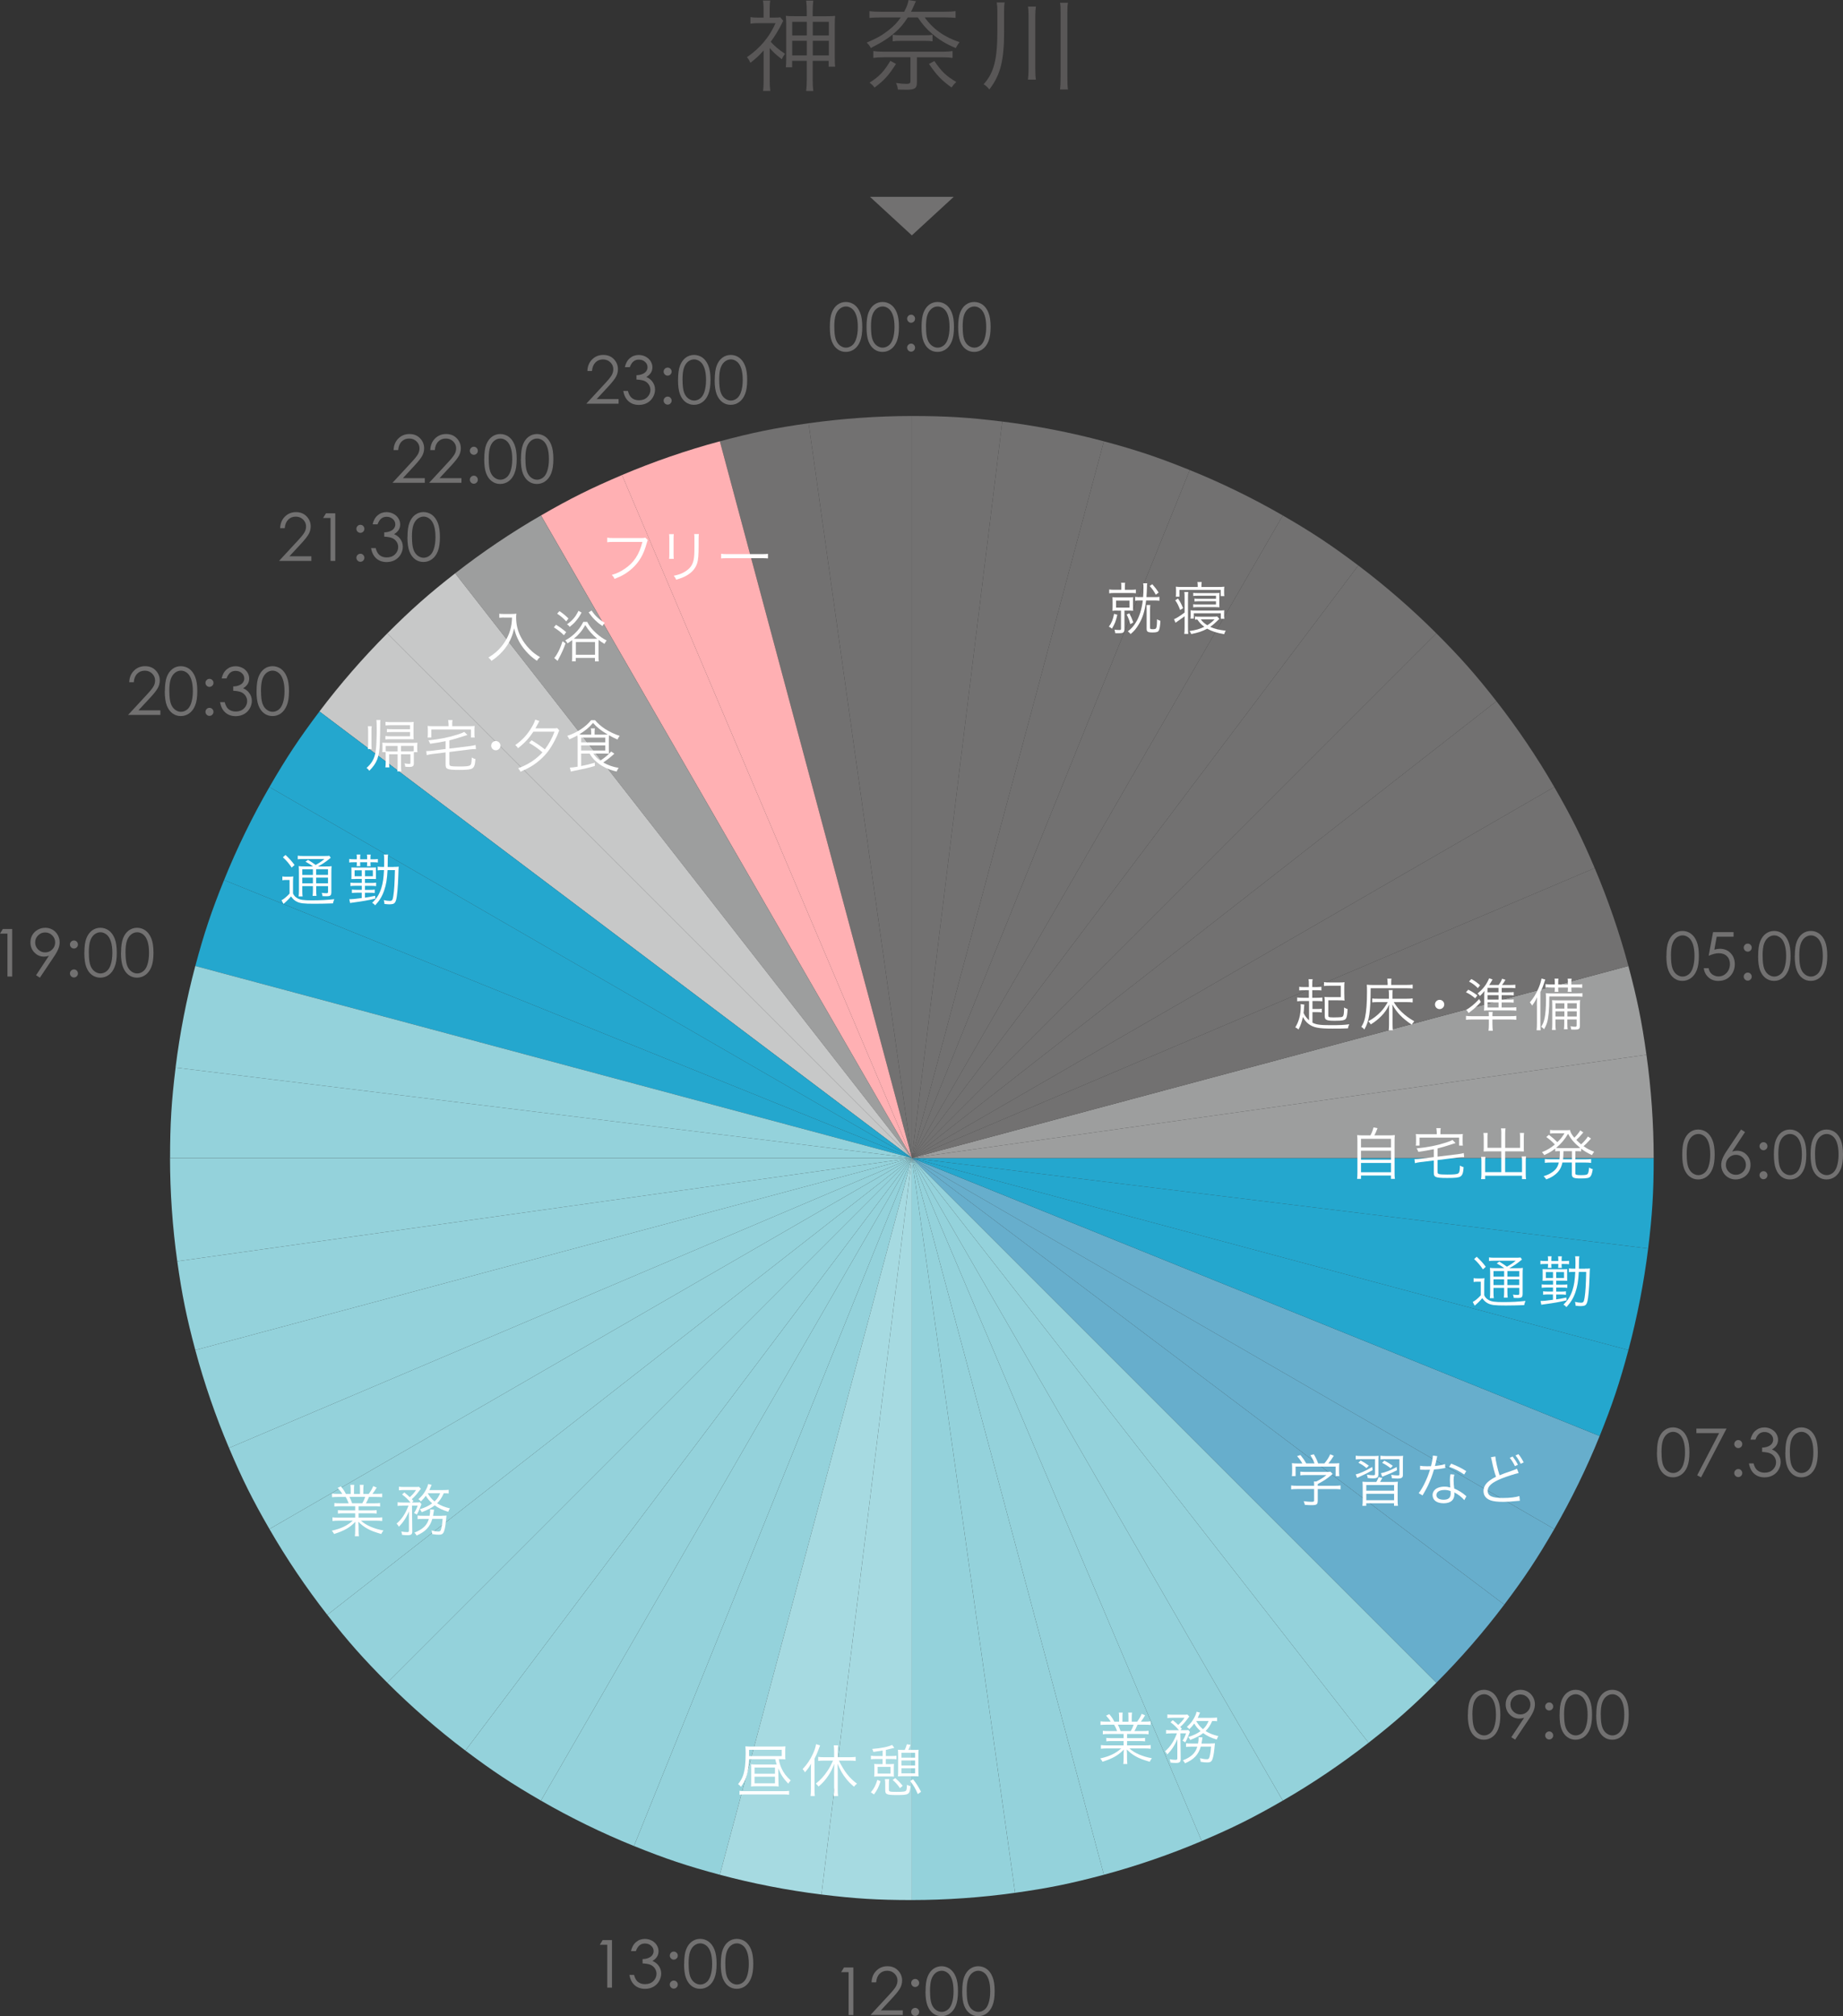 <?xml version="1.0" encoding="UTF-8"?><svg id="_レイヤー_2" xmlns="http://www.w3.org/2000/svg" viewBox="0 0 389.9 426.44"><rect x="0" y="0" width="389.9" height="426.44" fill="#333333" stroke="none"/><defs><style>.cls-1{fill:#9d9e9e;}.cls-2{fill:#24a7ce;}.cls-3{fill:#595757;}.cls-4{fill:#ffb0b3;}.cls-5{fill:#fff;}.cls-6{fill:#a6dae1;}.cls-7{fill:#94d2db;}.cls-8{fill:#727171;}.cls-9{fill:#c7c8c8;}.cls-10{fill:#67aecc;}</style></defs><g id="text"><path class="cls-8" d="M192.91,244.93l-21.84-155.41c7.12-1,14.65-1.53,21.84-1.53v156.94Z"/><path class="cls-8" d="M192.91,244.93l-40.62-151.59c6.95-1.86,11.65-2.82,18.78-3.82l21.84,155.41Z"/><path class="cls-4" d="M192.91,244.93l-61.32-144.46c6.62-2.81,13.75-5.27,20.7-7.13l40.62,151.59Z"/><path class="cls-4" d="M192.91,244.93L114.45,109.02c6.23-3.6,10.53-5.74,17.15-8.55l61.32,144.46Z"/><path class="cls-1" d="M192.91,244.93l-96.62-123.67c5.67-4.43,11.92-8.65,18.15-12.24l78.47,135.91Z"/><path class="cls-9" d="M192.91,244.93l-110.97-110.97c5.09-5.09,8.68-8.27,14.35-12.7l96.62,123.67Z"/><path class="cls-9" d="M192.91,244.93l-125.33-94.45c4.33-5.75,9.28-11.44,14.36-16.52l110.97,110.97Z"/><path class="cls-2" d="M192.91,244.93L57,166.46c3.6-6.23,6.25-10.23,10.58-15.98l125.33,94.45Z"/><path class="cls-2" d="M192.91,244.93l-145.51-58.79c2.69-6.67,6-13.45,9.6-19.68l135.91,78.47Z"/><path class="cls-2" d="M192.91,244.93l-151.59-40.62c1.86-6.95,3.39-11.5,6.08-18.17l145.51,58.79Z"/><path class="cls-7" d="M192.91,244.93l-155.77-19.13c.88-7.14,2.32-14.54,4.18-21.49l151.59,40.62Z"/><path class="cls-7" d="M192.91,244.93H35.98c0-7.19.29-11.99,1.17-19.13l155.77,19.13Z"/><path class="cls-7" d="M192.91,244.93l-155.41,21.84c-1-7.12-1.53-14.65-1.53-21.84h156.94Z"/><path class="cls-7" d="M192.91,244.93l-151.59,40.62c-1.86-6.95-2.82-11.65-3.82-18.78l155.41-21.84Z"/><path class="cls-7" d="M192.91,244.93l-144.46,61.32c-2.81-6.62-5.27-13.75-7.13-20.7l151.59-40.62Z"/><path class="cls-7" d="M192.91,244.93l-135.91,78.47c-3.6-6.23-5.74-10.53-8.55-17.15l144.46-61.32Z"/><path class="cls-7" d="M192.91,244.93l-123.67,96.62c-4.43-5.67-8.65-11.92-12.24-18.15l135.91-78.47Z"/><path class="cls-7" d="M192.91,244.93l-110.97,110.97c-5.09-5.09-8.27-8.68-12.7-14.35l123.67-96.62Z"/><path class="cls-7" d="M192.91,244.93l-94.45,125.33c-5.75-4.33-11.44-9.28-16.52-14.36l110.97-110.97Z"/><path class="cls-7" d="M192.91,244.93l-78.47,135.91c-6.23-3.6-10.23-6.25-15.98-10.58l94.45-125.33Z"/><path class="cls-7" d="M192.91,244.93l-58.79,145.51c-6.67-2.69-13.45-6-19.68-9.6l78.47-135.91Z"/><path class="cls-7" d="M192.91,244.93l-40.62,151.59c-6.95-1.86-11.5-3.39-18.17-6.08l58.79-145.51Z"/><path class="cls-6" d="M192.91,244.93l-19.13,155.77c-7.14-.88-14.54-2.32-21.49-4.18l40.62-151.59Z"/><path class="cls-6" d="M192.91,244.93v156.94c-7.19,0-11.99-.29-19.13-1.17l19.13-155.77Z"/><path class="cls-7" d="M192.91,244.93l21.84,155.41c-7.12,1-14.65,1.53-21.84,1.53v-156.94Z"/><path class="cls-7" d="M192.91,244.93l40.62,151.59c-6.95,1.86-11.65,2.82-18.78,3.82l-21.84-155.41Z"/><path class="cls-7" d="M192.91,244.93l61.32,144.46c-6.62,2.81-13.75,5.27-20.7,7.13l-40.62-151.59Z"/><path class="cls-7" d="M192.91,244.93l78.47,135.91c-6.23,3.6-10.53,5.74-17.15,8.55l-61.32-144.46Z"/><path class="cls-7" d="M192.91,244.93l96.62,123.67c-5.67,4.43-11.92,8.65-18.15,12.24l-78.47-135.91Z"/><path class="cls-7" d="M192.91,244.93l110.97,110.97c-5.09,5.09-8.68,8.27-14.35,12.7l-96.62-123.67Z"/><path class="cls-10" d="M192.91,244.93l125.33,94.45c-4.33,5.75-9.28,11.44-14.36,16.52l-110.97-110.97Z"/><path class="cls-10" d="M192.91,244.93l135.91,78.47c-3.6,6.23-6.25,10.23-10.58,15.98l-125.33-94.45Z"/><path class="cls-10" d="M192.91,244.93l145.51,58.79c-2.69,6.67-6,13.45-9.6,19.68l-135.91-78.47Z"/><path class="cls-2" d="M192.91,244.93l151.59,40.62c-1.86,6.95-3.39,11.5-6.08,18.17l-145.51-58.79Z"/><path class="cls-2" d="M192.91,244.93l155.77,19.13c-.88,7.14-2.32,14.54-4.18,21.49l-151.59-40.62Z"/><path class="cls-2" d="M192.91,244.93h156.94c0,7.19-.29,11.99-1.17,19.13l-155.77-19.13Z"/><path class="cls-1" d="M192.91,244.93l155.41-21.84c1,7.12,1.53,14.65,1.53,21.84h-156.94Z"/><path class="cls-1" d="M192.91,244.93l151.59-40.62c1.86,6.95,2.82,11.65,3.82,18.78l-155.41,21.84Z"/><path class="cls-8" d="M192.91,244.93l144.46-61.32c2.81,6.62,5.27,13.75,7.13,20.7l-151.59,40.62Z"/><path class="cls-8" d="M192.91,244.93l135.91-78.47c3.6,6.23,5.74,10.53,8.55,17.15l-144.46,61.32Z"/><path class="cls-8" d="M192.91,244.93l123.67-96.62c4.43,5.67,8.65,11.92,12.24,18.15l-135.91,78.47Z"/><path class="cls-8" d="M192.91,244.93l110.97-110.97c5.09,5.09,8.27,8.68,12.7,14.35l-123.67,96.62Z"/><path class="cls-8" d="M192.91,244.93l94.45-125.33c5.75,4.33,11.44,9.28,16.52,14.36l-110.97,110.97Z"/><path class="cls-8" d="M192.91,244.93l78.47-135.91c6.23,3.6,10.23,6.25,15.98,10.58l-94.45,125.33Z"/><path class="cls-8" d="M192.91,244.93l58.79-145.51c6.67,2.69,13.45,6,19.68,9.6l-78.47,135.91Z"/><path class="cls-8" d="M192.91,244.93l40.62-151.59c6.95,1.86,11.5,3.39,18.17,6.08l-58.79,145.51Z"/><path class="cls-8" d="M192.91,244.93l19.13-155.77c7.14.88,14.54,2.32,21.49,4.18l-40.62,151.59Z"/><path class="cls-8" d="M192.91,244.93V87.99c7.19,0,11.99.29,19.13,1.17l-19.13,155.77Z"/><path class="cls-8" d="M175.56,69.16c0-1.33.14-2.35.43-3.08.29-.72.69-1.27,1.21-1.65.52-.37,1.1-.56,1.74-.56s1.24.19,1.77.56.95.94,1.25,1.69c.31.75.46,1.76.46,3.03s-.15,2.27-.45,3.02c-.3.75-.72,1.31-1.25,1.69s-1.13.57-1.78.57-1.22-.18-1.74-.55-.92-.92-1.21-1.65c-.29-.73-.43-1.76-.43-3.07ZM176.51,69.18c0,1.14.1,1.99.3,2.58.2.58.5,1.02.9,1.32.4.3.82.45,1.26.45s.86-.15,1.25-.44c.39-.29.68-.74.88-1.32.25-.72.38-1.58.38-2.59s-.11-1.84-.33-2.49c-.22-.65-.53-1.12-.93-1.42-.39-.3-.81-.45-1.25-.45s-.87.15-1.26.45c-.39.3-.69.74-.9,1.32-.21.58-.31,1.44-.31,2.58Z"/><path class="cls-8" d="M183.32,69.16c0-1.33.14-2.35.43-3.08.29-.72.69-1.27,1.21-1.65.52-.37,1.1-.56,1.74-.56s1.24.19,1.77.56.95.94,1.25,1.69c.31.75.46,1.76.46,3.03s-.15,2.27-.45,3.02c-.3.75-.72,1.31-1.25,1.69s-1.13.57-1.78.57-1.22-.18-1.74-.55-.92-.92-1.21-1.65c-.29-.73-.43-1.76-.43-3.07ZM184.27,69.18c0,1.14.1,1.99.3,2.58.2.58.5,1.02.9,1.32.4.3.82.45,1.26.45s.86-.15,1.25-.44c.39-.29.68-.74.88-1.32.25-.72.38-1.58.38-2.59s-.11-1.84-.33-2.49c-.22-.65-.53-1.12-.93-1.42-.39-.3-.81-.45-1.25-.45s-.87.15-1.26.45c-.39.3-.69.74-.9,1.32-.21.58-.31,1.44-.31,2.58Z"/><path class="cls-8" d="M192.75,66.56c.23,0,.43.08.59.25s.25.36.25.6-.08.44-.25.6-.36.25-.59.25-.43-.08-.59-.25-.25-.37-.25-.6.08-.43.25-.6c.16-.17.36-.25.59-.25ZM192.75,72.68c.23,0,.43.08.59.25s.25.36.25.6-.08.43-.25.6-.36.25-.59.25-.43-.08-.59-.25-.25-.37-.25-.6.08-.44.25-.6.36-.25.59-.25Z"/><path class="cls-8" d="M194.96,69.16c0-1.33.14-2.35.43-3.08.29-.72.69-1.27,1.21-1.65.52-.37,1.1-.56,1.74-.56s1.24.19,1.77.56.95.94,1.25,1.69c.31.75.46,1.76.46,3.03s-.15,2.27-.45,3.02c-.3.75-.72,1.31-1.25,1.69s-1.13.57-1.78.57-1.22-.18-1.74-.55-.92-.92-1.21-1.65c-.29-.73-.43-1.76-.43-3.07ZM195.91,69.18c0,1.14.1,1.99.3,2.58.2.58.5,1.02.9,1.32.4.3.82.45,1.26.45s.86-.15,1.25-.44c.39-.29.68-.74.88-1.32.25-.72.38-1.58.38-2.59s-.11-1.84-.33-2.49c-.22-.65-.53-1.12-.93-1.42-.39-.3-.81-.45-1.25-.45s-.87.15-1.26.45c-.39.3-.69.74-.9,1.32-.21.58-.31,1.44-.31,2.58Z"/><path class="cls-8" d="M202.71,69.16c0-1.33.14-2.35.43-3.08.29-.72.69-1.27,1.21-1.65.52-.37,1.1-.56,1.74-.56s1.24.19,1.77.56.95.94,1.25,1.69c.31.75.46,1.76.46,3.03s-.15,2.27-.45,3.02c-.3.75-.72,1.31-1.25,1.69s-1.13.57-1.78.57-1.22-.18-1.74-.55-.92-.92-1.21-1.65c-.29-.73-.43-1.76-.43-3.07ZM203.67,69.18c0,1.14.1,1.99.3,2.58.2.58.5,1.02.9,1.32.4.3.82.45,1.26.45s.86-.15,1.25-.44c.39-.29.68-.74.88-1.32.25-.72.38-1.58.38-2.59s-.11-1.84-.33-2.49c-.22-.65-.53-1.12-.93-1.42-.39-.3-.81-.45-1.25-.45s-.87.15-1.26.45c-.39.3-.69.74-.9,1.32-.21.58-.31,1.44-.31,2.58Z"/><path class="cls-8" d="M178.56,416.13h1.97v10.06h-1v-9.07h-1.58l.6-.98Z"/><path class="cls-8" d="M185.35,419.27h-.96c.03-.99.36-1.8.99-2.44.64-.64,1.42-.96,2.36-.96s1.67.3,2.25.9c.57.6.86,1.3.86,2.11,0,.57-.14,1.1-.41,1.6-.27.5-.8,1.17-1.59,2.03l-2.5,2.7h4.64v.97h-6.83l3.84-4.15c.78-.83,1.29-1.45,1.52-1.86.23-.4.35-.83.35-1.28,0-.57-.21-1.05-.63-1.46-.42-.41-.94-.61-1.55-.61-.64,0-1.18.21-1.6.64-.43.43-.67,1.03-.73,1.8Z"/><path class="cls-8" d="M193.61,418.56c.23,0,.43.08.6.25s.25.36.25.6-.08.44-.25.6-.36.25-.6.25-.43-.08-.59-.25-.25-.37-.25-.6.08-.43.25-.6c.16-.17.36-.25.59-.25ZM193.61,424.68c.23,0,.43.08.6.25s.25.36.25.6-.08.43-.25.6-.36.25-.6.25-.43-.08-.59-.25-.25-.37-.25-.6.08-.44.25-.6.36-.25.59-.25Z"/><path class="cls-8" d="M195.81,421.16c0-1.33.14-2.35.43-3.08s.69-1.27,1.21-1.65c.52-.37,1.1-.56,1.74-.56s1.24.19,1.77.56c.53.38.95.94,1.25,1.69.31.75.46,1.76.46,3.03s-.15,2.27-.45,3.02c-.3.75-.72,1.31-1.26,1.69s-1.12.57-1.78.57-1.22-.18-1.74-.55c-.51-.37-.92-.92-1.21-1.65-.29-.73-.44-1.76-.44-3.07ZM196.76,421.18c0,1.14.1,1.99.3,2.58.2.58.5,1.02.9,1.32.4.3.81.45,1.26.45s.86-.15,1.25-.44c.39-.29.68-.74.88-1.32.25-.72.38-1.58.38-2.59s-.11-1.84-.33-2.49c-.22-.65-.53-1.12-.93-1.42-.39-.3-.81-.45-1.25-.45s-.87.15-1.26.45c-.39.3-.69.74-.9,1.32-.21.58-.31,1.44-.31,2.58Z"/><path class="cls-8" d="M203.57,421.16c0-1.33.14-2.35.43-3.08.29-.72.69-1.27,1.21-1.65.52-.37,1.1-.56,1.74-.56s1.24.19,1.77.56c.53.38.95.94,1.25,1.69.31.75.46,1.76.46,3.03s-.15,2.27-.46,3.02c-.3.75-.72,1.31-1.25,1.69s-1.13.57-1.78.57-1.22-.18-1.74-.55c-.52-.37-.92-.92-1.21-1.65s-.43-1.76-.43-3.07ZM204.52,421.18c0,1.14.1,1.99.3,2.58.2.58.5,1.02.9,1.32.4.3.82.45,1.26.45s.86-.15,1.25-.44c.39-.29.68-.74.88-1.32.25-.72.38-1.58.38-2.59s-.11-1.84-.34-2.49c-.22-.65-.53-1.12-.93-1.42-.39-.3-.81-.45-1.25-.45s-.87.15-1.26.45c-.39.3-.69.74-.89,1.32-.21.58-.31,1.44-.31,2.58Z"/><path class="cls-8" d="M127.5,410.34h1.97v10.06h-1v-9.07h-1.58l.6-.98Z"/><path class="cls-8" d="M134.52,412.67h-1.03c.19-.83.54-1.47,1.07-1.91.53-.45,1.15-.67,1.87-.67.52,0,1.01.12,1.47.36.45.24.8.56,1.05.97.25.41.37.83.37,1.27,0,.87-.43,1.55-1.29,2.06.48.2.88.48,1.19.86.44.53.66,1.13.66,1.79,0,.57-.15,1.11-.45,1.63s-.71.92-1.23,1.2c-.52.28-1.1.42-1.74.42-.87,0-1.59-.25-2.17-.75-.58-.5-.96-1.23-1.13-2.2h.98c.17.65.42,1.12.74,1.41.42.37.94.55,1.59.55.73,0,1.31-.22,1.76-.66.44-.44.66-.95.66-1.54,0-.39-.11-.76-.33-1.1-.22-.34-.52-.6-.89-.77-.37-.17-.95-.28-1.73-.32v-.92c.46,0,.88-.08,1.26-.24.38-.16.65-.37.82-.62.17-.25.26-.52.26-.82,0-.44-.17-.82-.52-1.13-.35-.32-.79-.48-1.32-.48-.43,0-.81.12-1.12.37-.31.24-.58.66-.8,1.24Z"/><path class="cls-8" d="M142.54,412.77c.23,0,.43.08.6.25s.25.36.25.6-.08.44-.25.6-.36.25-.6.25-.43-.08-.59-.25-.25-.37-.25-.6.08-.43.25-.6c.16-.17.36-.25.59-.25ZM142.54,418.9c.23,0,.43.08.6.25s.25.36.25.6-.08.43-.25.6-.36.25-.6.25-.43-.08-.59-.25-.25-.37-.25-.6.08-.44.25-.6.36-.25.59-.25Z"/><path class="cls-8" d="M144.74,415.37c0-1.33.14-2.35.43-3.08s.69-1.27,1.21-1.65c.52-.37,1.1-.56,1.74-.56s1.24.19,1.77.56c.53.38.95.94,1.25,1.69.31.75.46,1.76.46,3.03s-.15,2.27-.45,3.02c-.3.75-.72,1.31-1.26,1.69s-1.12.57-1.78.57-1.22-.18-1.74-.55c-.51-.37-.92-.92-1.21-1.65-.29-.73-.44-1.76-.44-3.07ZM145.69,415.39c0,1.14.1,1.99.3,2.58.2.58.5,1.02.9,1.32.4.3.81.45,1.26.45s.86-.15,1.25-.44c.39-.29.68-.74.88-1.32.25-.72.38-1.58.38-2.59s-.11-1.84-.33-2.49c-.22-.65-.53-1.12-.93-1.42-.39-.3-.81-.45-1.25-.45s-.87.15-1.26.45c-.39.3-.69.74-.9,1.32-.21.58-.31,1.44-.31,2.58Z"/><path class="cls-8" d="M152.5,415.37c0-1.33.14-2.35.43-3.08.29-.72.69-1.27,1.21-1.65.52-.37,1.1-.56,1.74-.56s1.24.19,1.77.56c.53.38.95.94,1.25,1.69.31.75.46,1.76.46,3.03s-.15,2.27-.46,3.02c-.3.75-.72,1.31-1.25,1.69s-1.13.57-1.78.57-1.22-.18-1.74-.55c-.52-.37-.92-.92-1.21-1.65s-.43-1.76-.43-3.07ZM153.45,415.39c0,1.14.1,1.99.3,2.58.2.58.5,1.02.9,1.32.4.3.82.45,1.26.45s.86-.15,1.25-.44c.39-.29.68-.74.88-1.32.25-.72.38-1.58.38-2.59s-.11-1.84-.34-2.49c-.22-.65-.53-1.12-.93-1.42-.39-.3-.81-.45-1.25-.45s-.87.15-1.26.45c-.39.3-.69.74-.89,1.32-.21.58-.31,1.44-.31,2.58Z"/><path class="cls-8" d="M.6,196.49h1.98v10.05h-1v-9.07H0l.6-.98Z"/><path class="cls-8" d="M8.46,206.8l-.83-.53,2.72-4.12c-.37.12-.71.18-1.03.18-.8,0-1.48-.29-2.04-.87s-.84-1.29-.84-2.13c0-.58.13-1.1.4-1.57.27-.46.65-.84,1.14-1.11.49-.28,1.02-.42,1.59-.42s1.07.13,1.54.4c.47.27.84.64,1.11,1.13.27.48.4,1,.4,1.54,0,.42-.08.85-.25,1.3-.17.45-.46,1-.89,1.64l-3.05,4.55ZM9.55,201.44c.59,0,1.09-.21,1.5-.62.41-.41.62-.91.62-1.49s-.21-1.08-.62-1.49-.91-.62-1.5-.62-1.08.21-1.49.62-.62.91-.62,1.49.21,1.08.62,1.49c.41.41.91.62,1.5.62Z"/><path class="cls-8" d="M15.65,198.92c.23,0,.43.08.59.25s.25.37.25.6-.08.44-.25.6-.36.25-.59.25-.43-.08-.6-.25-.25-.36-.25-.6.08-.43.25-.6.36-.25.6-.25ZM15.65,205.04c.23,0,.43.08.59.25s.25.37.25.6-.08.43-.25.6-.36.25-.59.25-.43-.08-.6-.25-.25-.37-.25-.6.08-.44.25-.6.36-.25.6-.25Z"/><path class="cls-8" d="M17.85,201.52c0-1.33.14-2.35.43-3.08.29-.72.69-1.27,1.21-1.65.52-.37,1.1-.56,1.74-.56s1.24.19,1.77.56c.53.38.95.94,1.25,1.69.31.75.46,1.76.46,3.03s-.15,2.27-.46,3.01c-.3.75-.72,1.31-1.25,1.69s-1.13.57-1.78.57-1.22-.19-1.74-.55c-.52-.37-.92-.92-1.21-1.65s-.43-1.76-.43-3.07ZM18.8,201.54c0,1.14.1,1.99.3,2.58.2.58.5,1.02.9,1.32s.82.45,1.26.45.86-.15,1.25-.44c.39-.29.68-.74.88-1.32.25-.72.38-1.58.38-2.59s-.11-1.84-.34-2.49c-.22-.64-.53-1.12-.93-1.42s-.81-.45-1.25-.45-.87.15-1.26.45c-.39.3-.69.74-.89,1.32-.21.58-.31,1.44-.31,2.58Z"/><path class="cls-8" d="M25.61,201.52c0-1.33.14-2.35.43-3.08s.69-1.27,1.21-1.65c.52-.37,1.1-.56,1.74-.56s1.24.19,1.77.56c.53.38.95.94,1.25,1.69.31.75.46,1.76.46,3.03s-.15,2.27-.45,3.01c-.3.75-.72,1.31-1.26,1.69s-1.12.57-1.78.57-1.22-.19-1.74-.55c-.51-.37-.92-.92-1.21-1.65-.29-.73-.44-1.76-.44-3.07ZM26.56,201.54c0,1.14.1,1.99.3,2.58.2.58.5,1.02.9,1.32s.81.45,1.26.45.86-.15,1.25-.44c.39-.29.68-.74.88-1.32.25-.72.38-1.58.38-2.59s-.11-1.84-.33-2.49c-.22-.64-.53-1.12-.93-1.42-.39-.3-.81-.45-1.25-.45s-.87.15-1.26.45c-.39.3-.69.74-.9,1.32-.21.58-.31,1.44-.31,2.58Z"/><path class="cls-8" d="M28.3,144.3h-.96c.03-.99.36-1.81.99-2.44.64-.64,1.42-.96,2.36-.96s1.67.3,2.25.9c.57.6.86,1.3.86,2.11,0,.57-.14,1.1-.41,1.6-.27.5-.8,1.18-1.59,2.03l-2.51,2.7h4.64v.97h-6.83l3.84-4.15c.78-.83,1.29-1.45,1.52-1.86.24-.4.35-.83.35-1.28,0-.57-.21-1.05-.63-1.46s-.94-.61-1.55-.61c-.64,0-1.18.21-1.6.64-.43.43-.67,1.03-.73,1.8Z"/><path class="cls-8" d="M34.88,146.19c0-1.33.14-2.35.43-3.08s.69-1.27,1.21-1.65,1.1-.56,1.74-.56,1.24.19,1.77.56c.53.38.95.94,1.25,1.69.31.75.46,1.76.46,3.03s-.15,2.27-.45,3.01c-.3.75-.72,1.31-1.26,1.69-.53.38-1.12.57-1.78.57s-1.22-.18-1.74-.55c-.51-.37-.92-.92-1.21-1.65-.29-.73-.44-1.75-.44-3.07ZM35.83,146.2c0,1.13.1,1.99.3,2.58.2.58.5,1.02.9,1.32.4.3.81.45,1.26.45s.86-.15,1.25-.44c.39-.29.68-.74.88-1.32.25-.72.38-1.58.38-2.59s-.11-1.84-.33-2.49c-.22-.65-.53-1.12-.93-1.42-.39-.3-.81-.45-1.25-.45s-.87.15-1.26.45c-.39.3-.69.74-.9,1.32s-.31,1.44-.31,2.58Z"/><path class="cls-8" d="M44.31,143.58c.23,0,.43.08.6.25s.25.36.25.6-.08.44-.25.6-.36.25-.6.25-.43-.08-.59-.25-.25-.36-.25-.6.08-.43.25-.6c.16-.17.36-.25.59-.25ZM44.31,149.71c.23,0,.43.08.6.25s.25.36.25.6-.08.43-.25.6c-.16.17-.36.25-.6.25s-.43-.08-.59-.25c-.16-.17-.25-.37-.25-.6s.08-.44.25-.6.36-.25.59-.25Z"/><path class="cls-8" d="M47.92,143.49h-1.03c.19-.83.54-1.47,1.07-1.91.53-.45,1.15-.67,1.87-.67.52,0,1.01.12,1.47.36.45.24.8.56,1.05.97.25.41.37.83.37,1.27,0,.87-.43,1.55-1.29,2.06.48.2.88.48,1.19.86.44.53.66,1.13.66,1.79,0,.57-.15,1.11-.45,1.63-.3.52-.71.92-1.23,1.2s-1.1.42-1.74.42c-.87,0-1.59-.25-2.17-.75-.58-.5-.96-1.23-1.13-2.2h.98c.17.65.42,1.12.74,1.42.42.37.94.55,1.59.55.73,0,1.31-.22,1.76-.66.44-.44.66-.95.66-1.54,0-.39-.11-.76-.33-1.1-.22-.34-.52-.6-.89-.77-.37-.17-.95-.28-1.73-.32v-.92c.46,0,.88-.08,1.26-.24.38-.16.65-.37.82-.62.17-.25.26-.52.26-.82,0-.44-.17-.82-.52-1.13-.35-.32-.79-.48-1.32-.48-.43,0-.81.12-1.12.37-.31.24-.58.66-.8,1.24Z"/><path class="cls-8" d="M54.28,146.19c0-1.33.14-2.35.43-3.08.29-.72.69-1.27,1.21-1.65s1.1-.56,1.74-.56,1.24.19,1.77.56c.53.38.95.94,1.25,1.69.31.75.46,1.76.46,3.03s-.15,2.27-.46,3.01-.72,1.31-1.25,1.69c-.53.38-1.13.57-1.78.57s-1.22-.18-1.74-.55c-.52-.37-.92-.92-1.21-1.65-.29-.73-.43-1.75-.43-3.07ZM55.22,146.2c0,1.13.1,1.99.3,2.58s.5,1.02.9,1.32c.4.3.82.45,1.26.45s.86-.15,1.25-.44c.39-.29.68-.74.88-1.32.25-.72.38-1.58.38-2.59s-.11-1.84-.34-2.49c-.22-.65-.53-1.12-.93-1.42s-.81-.45-1.25-.45-.87.15-1.26.45c-.39.3-.69.74-.89,1.32s-.31,1.44-.31,2.58Z"/><path class="cls-8" d="M84.23,95.2h-.96c.03-.99.36-1.8.99-2.44.64-.64,1.42-.96,2.36-.96s1.67.3,2.25.9c.57.6.86,1.3.86,2.11,0,.57-.14,1.1-.41,1.6-.27.5-.8,1.17-1.59,2.03l-2.5,2.7h4.64v.97h-6.83l3.84-4.15c.78-.83,1.29-1.45,1.52-1.86.23-.4.35-.83.35-1.28,0-.57-.21-1.05-.63-1.46-.42-.41-.94-.61-1.55-.61-.64,0-1.18.21-1.6.64-.43.43-.67,1.03-.73,1.8Z"/><path class="cls-8" d="M91.99,95.2h-.96c.03-.99.36-1.8.99-2.44.64-.64,1.42-.96,2.36-.96s1.67.3,2.25.9c.57.6.86,1.3.86,2.11,0,.57-.14,1.1-.41,1.6-.27.5-.8,1.17-1.59,2.03l-2.51,2.7h4.64v.97h-6.83l3.84-4.15c.78-.83,1.29-1.45,1.52-1.86.24-.4.35-.83.35-1.28,0-.57-.21-1.05-.63-1.46s-.94-.61-1.55-.61c-.64,0-1.18.21-1.6.64-.43.43-.67,1.03-.73,1.8Z"/><path class="cls-8" d="M100.25,94.49c.23,0,.43.08.59.25s.25.36.25.6-.08.44-.25.6-.36.25-.59.25-.43-.08-.6-.25-.25-.37-.25-.6.08-.43.25-.6c.16-.17.36-.25.6-.25ZM100.25,100.61c.23,0,.43.08.59.25s.25.36.25.6-.08.43-.25.6-.36.25-.59.25-.43-.08-.6-.25-.25-.37-.25-.6.08-.44.25-.6.36-.25.6-.25Z"/><path class="cls-8" d="M102.45,97.09c0-1.33.14-2.35.43-3.08.29-.72.69-1.27,1.21-1.65.52-.37,1.1-.56,1.74-.56s1.24.19,1.77.56c.53.38.95.94,1.25,1.69.31.75.46,1.76.46,3.03s-.15,2.27-.46,3.02c-.3.75-.72,1.31-1.25,1.69s-1.13.57-1.78.57-1.22-.18-1.74-.55c-.52-.37-.92-.92-1.21-1.65s-.43-1.76-.43-3.07ZM103.4,97.11c0,1.14.1,1.99.3,2.58.2.58.5,1.02.9,1.32.4.3.82.45,1.26.45s.86-.15,1.25-.44c.39-.29.68-.74.88-1.32.25-.72.38-1.58.38-2.59s-.11-1.84-.34-2.49c-.22-.65-.53-1.12-.93-1.42-.39-.3-.81-.45-1.25-.45s-.87.15-1.26.45c-.39.3-.69.74-.89,1.32-.21.58-.31,1.44-.31,2.58Z"/><path class="cls-8" d="M110.21,97.09c0-1.33.14-2.35.43-3.08s.69-1.27,1.21-1.65c.52-.37,1.1-.56,1.74-.56s1.24.19,1.77.56c.53.38.95.94,1.25,1.69.31.75.46,1.76.46,3.03s-.15,2.27-.45,3.02c-.3.75-.72,1.31-1.26,1.69s-1.12.57-1.78.57-1.22-.18-1.74-.55c-.51-.37-.92-.92-1.21-1.65-.29-.73-.44-1.76-.44-3.07ZM111.16,97.11c0,1.14.1,1.99.3,2.58.2.58.5,1.02.9,1.32.4.3.81.45,1.26.45s.86-.15,1.25-.44c.39-.29.68-.74.88-1.32.25-.72.38-1.58.38-2.59s-.11-1.84-.33-2.49c-.22-.65-.53-1.12-.93-1.42-.39-.3-.81-.45-1.25-.45s-.87.15-1.26.45c-.39.3-.69.74-.9,1.32-.21.58-.31,1.44-.31,2.58Z"/><path class="cls-8" d="M60.23,111.72h-.96c.03-.99.36-1.81.99-2.44.64-.64,1.42-.96,2.36-.96s1.67.3,2.25.9c.57.6.86,1.3.86,2.11,0,.57-.14,1.1-.41,1.6-.27.5-.8,1.17-1.59,2.03l-2.5,2.7h4.64v.97h-6.83l3.84-4.15c.78-.83,1.29-1.45,1.52-1.86.23-.4.35-.83.35-1.28,0-.57-.21-1.05-.63-1.46-.42-.41-.94-.61-1.55-.61-.64,0-1.18.21-1.6.64s-.67,1.03-.73,1.8Z"/><path class="cls-8" d="M68.96,108.57h1.97v10.06h-1v-9.07h-1.58l.6-.98Z"/><path class="cls-8" d="M76.25,111c.23,0,.43.08.59.25s.25.37.25.6-.08.44-.25.6-.36.25-.59.25-.43-.08-.6-.25-.25-.36-.25-.6.08-.43.25-.6c.16-.17.36-.25.6-.25ZM76.25,117.12c.23,0,.43.08.59.25s.25.37.25.6-.08.43-.25.6c-.16.17-.36.25-.59.25s-.43-.08-.6-.25c-.16-.17-.25-.37-.25-.6s.08-.44.25-.6.36-.25.6-.25Z"/><path class="cls-8" d="M79.86,110.9h-1.03c.19-.83.54-1.47,1.07-1.91.53-.45,1.15-.67,1.87-.67.53,0,1.01.12,1.47.36.45.24.8.56,1.05.97.25.41.37.83.37,1.27,0,.87-.43,1.55-1.29,2.06.48.2.88.48,1.19.86.44.53.66,1.13.66,1.79,0,.57-.15,1.11-.45,1.63-.3.52-.71.92-1.23,1.2s-1.1.42-1.74.42c-.87,0-1.59-.25-2.17-.75-.58-.5-.96-1.23-1.13-2.2h.98c.17.65.42,1.12.75,1.42.41.37.94.55,1.59.55.73,0,1.31-.22,1.76-.66.44-.44.66-.95.66-1.54,0-.39-.11-.76-.33-1.1s-.52-.6-.89-.77-.95-.28-1.73-.32v-.92c.46,0,.88-.08,1.26-.24.38-.16.65-.37.82-.62.17-.25.26-.52.26-.82,0-.44-.17-.82-.52-1.13-.35-.32-.79-.48-1.32-.48-.43,0-.81.12-1.12.37-.31.24-.58.66-.8,1.24Z"/><path class="cls-8" d="M86.21,113.6c0-1.33.14-2.35.43-3.08s.69-1.27,1.21-1.65c.52-.37,1.1-.56,1.74-.56s1.24.19,1.77.56c.53.38.95.94,1.25,1.69.31.75.46,1.76.46,3.03s-.15,2.27-.45,3.01c-.3.75-.72,1.31-1.26,1.69-.53.38-1.12.57-1.78.57s-1.22-.18-1.74-.55c-.51-.37-.92-.92-1.21-1.65-.29-.73-.44-1.76-.44-3.07ZM87.16,113.62c0,1.14.1,2,.3,2.58.2.58.5,1.02.9,1.32s.81.45,1.26.45.86-.15,1.25-.44c.39-.29.68-.74.88-1.32.25-.72.38-1.58.38-2.59s-.11-1.84-.33-2.49c-.22-.65-.53-1.12-.93-1.42-.39-.3-.81-.45-1.25-.45s-.87.15-1.26.45c-.39.3-.69.74-.9,1.32-.21.58-.31,1.44-.31,2.58Z"/><path class="cls-8" d="M125.23,78.47h-.96c.03-.99.36-1.81.99-2.44.64-.64,1.42-.96,2.36-.96s1.67.3,2.25.9c.57.6.86,1.3.86,2.11,0,.57-.14,1.1-.41,1.6-.27.5-.8,1.17-1.59,2.03l-2.5,2.7h4.64v.97h-6.83l3.84-4.15c.78-.83,1.29-1.45,1.52-1.86.23-.4.35-.83.35-1.28,0-.57-.21-1.05-.63-1.46-.42-.41-.94-.61-1.55-.61-.64,0-1.18.21-1.6.64s-.67,1.03-.73,1.8Z"/><path class="cls-8" d="M133.22,77.66h-1.03c.19-.83.54-1.47,1.07-1.91.53-.45,1.15-.67,1.87-.67.53,0,1.01.12,1.47.36.45.24.8.56,1.05.97.25.41.37.83.37,1.27,0,.87-.43,1.55-1.29,2.06.48.2.88.48,1.19.86.44.53.66,1.13.66,1.79,0,.57-.15,1.11-.45,1.63-.3.52-.71.92-1.23,1.2s-1.1.42-1.74.42c-.87,0-1.59-.25-2.17-.75-.58-.5-.96-1.23-1.13-2.2h.98c.17.65.42,1.12.75,1.42.41.37.94.55,1.59.55.73,0,1.31-.22,1.76-.66.44-.44.66-.95.66-1.54,0-.39-.11-.76-.33-1.1s-.52-.6-.89-.77-.95-.28-1.73-.32v-.92c.46,0,.88-.08,1.26-.24.38-.16.65-.37.82-.62.17-.25.26-.52.26-.82,0-.44-.17-.82-.52-1.13-.35-.32-.79-.48-1.32-.48-.43,0-.81.12-1.12.37-.31.24-.58.66-.8,1.24Z"/><path class="cls-8" d="M141.25,77.75c.23,0,.43.08.59.25s.25.37.25.6-.08.44-.25.6-.36.25-.59.25-.43-.08-.6-.25-.25-.36-.25-.6.08-.43.25-.6c.16-.17.36-.25.6-.25ZM141.25,83.88c.23,0,.43.08.59.25s.25.37.25.6-.08.43-.25.6c-.16.17-.36.25-.59.25s-.43-.08-.6-.25c-.16-.17-.25-.37-.25-.6s.08-.44.25-.6.36-.25.6-.25Z"/><path class="cls-8" d="M143.45,80.36c0-1.33.14-2.35.43-3.08.29-.72.69-1.27,1.21-1.65.52-.37,1.1-.56,1.74-.56s1.24.19,1.77.56c.53.38.95.94,1.25,1.69.31.75.46,1.76.46,3.03s-.15,2.27-.46,3.01c-.3.75-.72,1.31-1.25,1.69-.53.38-1.13.57-1.78.57s-1.22-.18-1.74-.55c-.52-.37-.92-.92-1.21-1.65-.29-.73-.43-1.76-.43-3.07ZM144.4,80.37c0,1.14.1,2,.3,2.58.2.58.5,1.02.9,1.32s.82.45,1.26.45.86-.15,1.25-.44c.39-.29.68-.74.88-1.32.25-.72.38-1.58.38-2.59s-.11-1.84-.34-2.49c-.22-.65-.53-1.12-.93-1.42s-.81-.45-1.25-.45-.87.15-1.26.45c-.39.3-.69.74-.89,1.32-.21.58-.31,1.44-.31,2.58Z"/><path class="cls-8" d="M151.21,80.36c0-1.33.14-2.35.43-3.08s.69-1.27,1.21-1.65c.52-.37,1.1-.56,1.74-.56s1.24.19,1.77.56c.53.38.95.94,1.25,1.69.31.75.46,1.76.46,3.03s-.15,2.27-.45,3.01c-.3.75-.72,1.31-1.26,1.69-.53.38-1.12.57-1.78.57s-1.22-.18-1.74-.55c-.51-.37-.92-.92-1.21-1.65-.29-.73-.44-1.76-.44-3.07ZM152.16,80.37c0,1.14.1,2,.3,2.58.2.58.5,1.02.9,1.32s.81.45,1.26.45.86-.15,1.25-.44c.39-.29.68-.74.88-1.32.25-.72.38-1.58.38-2.59s-.11-1.84-.33-2.49c-.22-.65-.53-1.12-.93-1.42-.39-.3-.81-.45-1.25-.45s-.87.15-1.26.45c-.39.3-.69.74-.9,1.32-.21.58-.31,1.44-.31,2.58Z"/><path class="cls-8" d="M352.55,202.19c0-1.33.14-2.35.43-3.08s.69-1.27,1.21-1.65c.52-.37,1.1-.56,1.74-.56s1.24.19,1.77.56c.53.38.95.94,1.25,1.69.31.75.46,1.76.46,3.03s-.15,2.27-.45,3.02c-.3.75-.72,1.31-1.26,1.69s-1.12.57-1.78.57-1.22-.18-1.74-.55c-.51-.37-.92-.92-1.21-1.65-.29-.73-.44-1.76-.44-3.07ZM353.51,202.2c0,1.14.1,1.99.3,2.58.2.58.5,1.02.9,1.32.4.3.81.45,1.26.45s.86-.15,1.25-.44c.39-.29.68-.74.88-1.32.25-.72.38-1.58.38-2.59s-.11-1.84-.33-2.49c-.22-.65-.53-1.12-.93-1.42-.39-.3-.81-.45-1.25-.45s-.87.15-1.26.45c-.39.3-.69.74-.9,1.32-.21.58-.31,1.44-.31,2.58Z"/><path class="cls-8" d="M366.75,197.16v.96h-3.57l-.5,2.74c.44-.13.83-.19,1.18-.19.92,0,1.67.31,2.26.92.6.61.89,1.4.89,2.35,0,.66-.15,1.27-.46,1.82-.3.55-.72.97-1.24,1.27s-1.12.44-1.81.44c-.81,0-1.5-.25-2.06-.75s-.89-1.14-1-1.94h1.03c.08.39.21.7.39.94.19.24.43.44.74.58.31.15.63.22.97.22.66,0,1.23-.25,1.7-.75.47-.5.71-1.13.71-1.88,0-.68-.21-1.23-.64-1.65-.43-.42-1-.63-1.71-.63-.59,0-1.31.18-2.15.54l.93-5h4.36Z"/><path class="cls-8" d="M369.75,199.58c.23,0,.43.08.59.25s.25.36.25.6-.08.44-.25.6-.36.25-.59.25-.43-.08-.6-.25-.25-.37-.25-.6.08-.43.25-.6c.16-.17.36-.25.6-.25ZM369.75,205.71c.23,0,.43.08.59.25s.25.36.25.6-.08.43-.25.6-.36.25-.59.25-.43-.08-.6-.25-.25-.37-.25-.6.08-.44.25-.6.36-.25.6-.25Z"/><path class="cls-8" d="M371.95,202.19c0-1.33.14-2.35.43-3.08.29-.72.69-1.27,1.21-1.65.52-.37,1.1-.56,1.74-.56s1.24.19,1.77.56c.53.38.95.94,1.25,1.69.31.75.46,1.76.46,3.03s-.15,2.27-.46,3.02c-.3.75-.72,1.31-1.25,1.69s-1.13.57-1.78.57-1.22-.18-1.74-.55c-.52-.37-.92-.92-1.21-1.65s-.43-1.76-.43-3.07ZM372.9,202.2c0,1.14.1,1.99.3,2.58.2.58.5,1.02.9,1.32.4.3.82.45,1.26.45s.86-.15,1.25-.44c.39-.29.68-.74.88-1.32.25-.72.38-1.58.38-2.59s-.11-1.84-.34-2.49c-.22-.65-.53-1.12-.93-1.42-.39-.3-.81-.45-1.25-.45s-.87.15-1.26.45c-.39.3-.69.74-.89,1.32-.21.58-.31,1.44-.31,2.58Z"/><path class="cls-8" d="M379.71,202.19c0-1.33.14-2.35.43-3.08s.69-1.27,1.21-1.65c.52-.37,1.1-.56,1.74-.56s1.24.19,1.77.56c.53.38.95.94,1.25,1.69.31.75.46,1.76.46,3.03s-.15,2.27-.45,3.02c-.3.75-.72,1.31-1.26,1.69s-1.12.57-1.78.57-1.22-.18-1.74-.55c-.51-.37-.92-.92-1.21-1.65-.29-.73-.44-1.76-.44-3.07ZM380.66,202.2c0,1.14.1,1.99.3,2.58.2.58.5,1.02.9,1.32.4.3.81.45,1.26.45s.86-.15,1.25-.44c.39-.29.68-.74.88-1.32.25-.72.38-1.58.38-2.59s-.11-1.84-.33-2.49c-.22-.65-.53-1.12-.93-1.42-.39-.3-.81-.45-1.25-.45s-.87.15-1.26.45c-.39.3-.69.74-.9,1.32-.21.58-.31,1.44-.31,2.58Z"/><path class="cls-8" d="M355.89,244.19c0-1.33.14-2.35.43-3.08.29-.72.69-1.27,1.21-1.65.52-.37,1.1-.56,1.74-.56s1.24.19,1.77.56.95.94,1.25,1.69c.31.75.46,1.76.46,3.03s-.15,2.27-.45,3.02c-.3.75-.72,1.31-1.25,1.69s-1.13.57-1.78.57-1.22-.18-1.74-.55-.92-.92-1.21-1.65c-.29-.73-.43-1.76-.43-3.07ZM356.84,244.2c0,1.14.1,1.99.3,2.58.2.58.5,1.02.9,1.32.4.3.82.45,1.26.45s.86-.15,1.25-.44c.39-.29.68-.74.88-1.32.25-.72.38-1.58.38-2.59s-.11-1.84-.33-2.49c-.22-.65-.53-1.12-.93-1.42-.39-.3-.81-.45-1.25-.45s-.87.15-1.26.45c-.39.3-.69.74-.9,1.32-.21.58-.31,1.44-.31,2.58Z"/><path class="cls-8" d="M368.34,238.9l.83.54-2.72,4.12c.36-.12.71-.18,1.03-.18.8,0,1.48.29,2.03.86.56.58.83,1.29.83,2.13,0,.58-.13,1.1-.4,1.57-.27.47-.65.84-1.15,1.11s-1.03.41-1.6.41-1.06-.13-1.54-.4c-.47-.27-.84-.64-1.11-1.12-.27-.48-.4-1-.4-1.55,0-.41.08-.84.25-1.29.17-.45.46-1,.89-1.64l3.05-4.55ZM367.24,244.25c-.58,0-1.08.21-1.5.62s-.62.91-.62,1.5.21,1.08.62,1.49c.41.41.91.62,1.5.62s1.08-.21,1.5-.62.62-.91.62-1.49-.21-1.09-.62-1.5-.91-.62-1.5-.62Z"/><path class="cls-8" d="M373.08,241.58c.23,0,.43.08.59.25s.25.36.25.6-.08.44-.25.6-.36.25-.59.25-.43-.08-.59-.25-.25-.37-.25-.6.08-.43.25-.6c.16-.17.36-.25.59-.25ZM373.08,247.71c.23,0,.43.08.59.25s.25.36.25.6-.08.43-.25.6-.36.25-.59.25-.43-.08-.59-.25-.25-.37-.25-.6.08-.44.25-.6.36-.25.59-.25Z"/><path class="cls-8" d="M375.28,244.19c0-1.33.14-2.35.43-3.08.29-.72.69-1.27,1.21-1.65.52-.37,1.1-.56,1.74-.56s1.24.19,1.77.56.95.94,1.25,1.69c.31.75.46,1.76.46,3.03s-.15,2.27-.45,3.02c-.3.75-.72,1.31-1.25,1.69s-1.13.57-1.78.57-1.22-.18-1.74-.55-.92-.92-1.21-1.65c-.29-.73-.43-1.76-.43-3.07ZM376.23,244.2c0,1.14.1,1.99.3,2.58.2.58.5,1.02.9,1.32.4.3.82.45,1.26.45s.86-.15,1.25-.44c.39-.29.68-.74.88-1.32.25-.72.38-1.58.38-2.59s-.11-1.84-.33-2.49c-.22-.65-.53-1.12-.93-1.42-.39-.3-.81-.45-1.25-.45s-.87.15-1.26.45c-.39.3-.69.74-.9,1.32-.21.58-.31,1.44-.31,2.58Z"/><path class="cls-8" d="M383.04,244.19c0-1.33.14-2.35.43-3.08.29-.72.69-1.27,1.21-1.65.52-.37,1.1-.56,1.74-.56s1.24.19,1.77.56.95.94,1.25,1.69c.31.75.46,1.76.46,3.03s-.15,2.27-.45,3.02c-.3.75-.72,1.31-1.25,1.69s-1.13.57-1.78.57-1.22-.18-1.74-.55-.92-.92-1.21-1.65c-.29-.73-.43-1.76-.43-3.07ZM383.99,244.2c0,1.14.1,1.99.3,2.58.2.58.5,1.02.9,1.32.4.3.82.45,1.26.45s.86-.15,1.25-.44c.39-.29.68-.74.88-1.32.25-.72.38-1.58.38-2.59s-.11-1.84-.33-2.49c-.22-.65-.53-1.12-.93-1.42-.39-.3-.81-.45-1.25-.45s-.87.15-1.26.45c-.39.3-.69.74-.9,1.32-.21.58-.31,1.44-.31,2.58Z"/><path class="cls-8" d="M350.55,307.19c0-1.33.14-2.35.43-3.08s.69-1.27,1.21-1.65c.52-.37,1.1-.56,1.74-.56s1.24.19,1.77.56c.53.38.95.94,1.25,1.69.31.75.46,1.76.46,3.03s-.15,2.27-.45,3.02c-.3.75-.72,1.31-1.26,1.69s-1.12.57-1.78.57-1.22-.18-1.74-.55c-.51-.37-.92-.92-1.21-1.65-.29-.73-.44-1.76-.44-3.07ZM351.51,307.2c0,1.14.1,1.99.3,2.58.2.58.5,1.02.9,1.32.4.3.81.45,1.26.45s.86-.15,1.25-.44c.39-.29.68-.74.88-1.32.25-.72.38-1.58.38-2.59s-.11-1.84-.33-2.49c-.22-.65-.53-1.12-.93-1.42-.39-.3-.81-.45-1.25-.45s-.87.15-1.26.45c-.39.3-.69.74-.9,1.32-.21.58-.31,1.44-.31,2.58Z"/><path class="cls-8" d="M358.88,302.16h6.38l-5.38,10.31-.83-.43,4.64-8.93h-4.81v-.96Z"/><path class="cls-8" d="M367.75,304.58c.23,0,.43.08.59.25s.25.36.25.6-.08.44-.25.6-.36.25-.59.25-.43-.08-.6-.25-.25-.37-.25-.6.08-.43.25-.6c.16-.17.36-.25.6-.25ZM367.75,310.71c.23,0,.43.08.59.25s.25.36.25.6-.08.43-.25.6-.36.25-.59.25-.43-.08-.6-.25-.25-.37-.25-.6.08-.44.25-.6.36-.25.6-.25Z"/><path class="cls-8" d="M371.36,304.49h-1.03c.19-.83.54-1.47,1.07-1.91.53-.45,1.15-.67,1.87-.67.53,0,1.01.12,1.47.36s.8.56,1.05.97c.25.41.37.83.37,1.27,0,.87-.43,1.55-1.29,2.06.48.2.88.48,1.19.86.44.53.66,1.13.66,1.79,0,.57-.15,1.11-.45,1.63s-.71.92-1.23,1.2c-.52.28-1.1.42-1.74.42-.87,0-1.59-.25-2.17-.75-.58-.5-.96-1.23-1.13-2.2h.98c.17.65.42,1.12.75,1.41.41.37.94.55,1.59.55.73,0,1.31-.22,1.76-.66.44-.44.66-.95.66-1.54,0-.39-.11-.76-.33-1.1s-.52-.6-.89-.77c-.37-.17-.95-.28-1.73-.32v-.92c.46,0,.88-.08,1.26-.24.38-.16.65-.37.82-.62.17-.25.26-.52.26-.82,0-.44-.17-.82-.52-1.13-.35-.32-.79-.48-1.32-.48-.43,0-.81.12-1.12.37-.31.24-.58.66-.8,1.24Z"/><path class="cls-8" d="M377.71,307.19c0-1.33.14-2.35.43-3.08s.69-1.27,1.21-1.65c.52-.37,1.1-.56,1.74-.56s1.24.19,1.77.56c.53.38.95.94,1.25,1.69.31.75.46,1.76.46,3.03s-.15,2.27-.45,3.02c-.3.75-.72,1.31-1.26,1.69s-1.12.57-1.78.57-1.22-.18-1.74-.55c-.51-.37-.92-.92-1.21-1.65-.29-.73-.44-1.76-.44-3.07ZM378.66,307.2c0,1.14.1,1.99.3,2.58.2.58.5,1.02.9,1.32.4.3.81.45,1.26.45s.86-.15,1.25-.44c.39-.29.68-.74.88-1.32.25-.72.38-1.58.38-2.59s-.11-1.84-.33-2.49c-.22-.65-.53-1.12-.93-1.42-.39-.3-.81-.45-1.25-.45s-.87.15-1.26.45c-.39.3-.69.74-.9,1.32-.21.58-.31,1.44-.31,2.58Z"/><path class="cls-8" d="M310.55,362.69c0-1.33.14-2.35.43-3.08s.69-1.27,1.21-1.65c.52-.37,1.1-.56,1.74-.56s1.24.19,1.77.56c.53.38.95.94,1.25,1.69.31.75.46,1.76.46,3.03s-.15,2.27-.45,3.02c-.3.75-.72,1.31-1.26,1.69s-1.12.57-1.78.57-1.22-.18-1.74-.55c-.51-.37-.92-.92-1.21-1.65-.29-.73-.44-1.76-.44-3.07ZM311.51,362.7c0,1.14.1,1.99.3,2.58.2.58.5,1.02.9,1.32.4.3.81.45,1.26.45s.86-.15,1.25-.44c.39-.29.68-.74.88-1.32.25-.72.38-1.58.38-2.59s-.11-1.84-.33-2.49c-.22-.65-.53-1.12-.93-1.42-.39-.3-.81-.45-1.25-.45s-.87.15-1.26.45c-.39.3-.69.74-.9,1.32-.21.58-.31,1.44-.31,2.58Z"/><path class="cls-8" d="M320.56,367.96l-.83-.53,2.72-4.12c-.37.12-.71.18-1.03.18-.8,0-1.48-.29-2.04-.86-.56-.58-.84-1.29-.84-2.13,0-.58.13-1.1.4-1.56.27-.46.65-.84,1.14-1.12.49-.28,1.02-.42,1.59-.42s1.07.13,1.54.4c.47.27.84.65,1.11,1.13.27.48.4,1,.4,1.54,0,.41-.08.85-.25,1.3-.17.45-.46,1-.89,1.64l-3.05,4.54ZM321.65,362.61c.59,0,1.09-.21,1.5-.62s.62-.91.62-1.49-.21-1.08-.62-1.49c-.41-.41-.91-.62-1.5-.62s-1.08.21-1.49.62c-.41.41-.62.91-.62,1.49s.21,1.08.62,1.49c.41.41.91.62,1.5.62Z"/><path class="cls-8" d="M327.75,360.08c.23,0,.43.08.59.25s.25.36.25.6-.08.44-.25.6-.36.25-.59.25-.43-.08-.6-.25-.25-.37-.25-.6.08-.43.25-.6c.16-.17.36-.25.6-.25ZM327.75,366.21c.23,0,.43.08.59.25s.25.36.25.6-.08.43-.25.6-.36.25-.59.25-.43-.08-.6-.25-.25-.37-.25-.6.08-.44.25-.6.36-.25.6-.25Z"/><path class="cls-8" d="M329.95,362.69c0-1.33.14-2.35.43-3.08.29-.72.69-1.27,1.21-1.65.52-.37,1.1-.56,1.74-.56s1.24.19,1.77.56c.53.38.95.94,1.25,1.69.31.75.46,1.76.46,3.03s-.15,2.27-.46,3.02c-.3.75-.72,1.31-1.25,1.69s-1.13.57-1.78.57-1.22-.18-1.74-.55c-.52-.37-.92-.92-1.21-1.65s-.43-1.76-.43-3.07ZM330.9,362.7c0,1.14.1,1.99.3,2.58.2.58.5,1.02.9,1.32.4.3.82.45,1.26.45s.86-.15,1.25-.44c.39-.29.68-.74.88-1.32.25-.72.38-1.58.38-2.59s-.11-1.84-.34-2.49c-.22-.65-.53-1.12-.93-1.42-.39-.3-.81-.45-1.25-.45s-.87.15-1.26.45c-.39.3-.69.74-.89,1.32-.21.58-.31,1.44-.31,2.58Z"/><path class="cls-8" d="M337.71,362.69c0-1.33.14-2.35.43-3.08s.69-1.27,1.21-1.65c.52-.37,1.1-.56,1.74-.56s1.24.19,1.77.56c.53.38.95.94,1.25,1.69.31.75.46,1.76.46,3.03s-.15,2.27-.45,3.02c-.3.75-.72,1.31-1.26,1.69s-1.12.57-1.78.57-1.22-.18-1.74-.55c-.51-.37-.92-.92-1.21-1.65-.29-.73-.44-1.76-.44-3.07ZM338.66,362.7c0,1.14.1,1.99.3,2.58.2.58.5,1.02.9,1.32.4.3.81.45,1.26.45s.86-.15,1.25-.44c.39-.29.68-.74.88-1.32.25-.72.38-1.58.38-2.59s-.11-1.84-.33-2.49c-.22-.65-.53-1.12-.93-1.42-.39-.3-.81-.45-1.25-.45s-.87.15-1.26.45c-.39.3-.69.74-.9,1.32-.21.58-.31,1.44-.31,2.58Z"/><path class="cls-3" d="M162.83,16.96c0,.95.04,1.55.13,2.27h-1.53c.08-.52.12-1.32.12-2.27v-6.28c-.99,1.11-1.47,1.55-2.79,2.6-.27-.57-.4-.8-.74-1.18,2.73-1.87,4.79-4.3,6.05-7.2h-3.67c-.69,0-1.13.02-1.64.11v-1.39c.48.08.84.1,1.58.1h1.2v-1.97c0-.48-.04-1.18-.13-1.64h1.55c-.08.36-.13,1.01-.13,1.66v1.95h1.05c.61,0,.97-.02,1.2-.06l.61.73q-.08.13-.29.59c-.5,1.07-1.53,2.77-2.35,3.86.84.92,1.68,1.64,3.02,2.54-.32.44-.5.73-.67,1.15-1.22-.94-1.81-1.49-2.56-2.37v6.78ZM170.68,2.35c0-.9-.04-1.6-.13-2.23h1.51c-.08.71-.13,1.32-.13,2.25v1.07h2.69c1.07,0,1.55-.02,2.06-.08-.06.5-.08.9-.08,1.85v6.99c0,.88.02,1.36.08,1.91h-1.37v-1.24h-3.38v3.99c0,1.01.04,1.76.13,2.39h-1.51c.08-.71.13-1.39.13-2.35v-4.03h-3.09v1.36h-1.34c.06-.55.08-1.05.08-1.91v-7.12c0-.84-.02-1.28-.08-1.85.46.06,1.01.08,2.06.08h2.37v-1.09ZM167.6,4.62v2.88h3.09v-2.88h-3.09ZM167.6,8.63v3.09h3.09v-3.09h-3.09ZM175.35,7.5v-2.88h-3.4v2.88h3.4ZM175.35,11.72v-3.09h-3.4v3.09h3.4Z"/><path class="cls-3" d="M199.79,2.48c1.09,0,1.83-.04,2.37-.13v1.43c-.54-.06-1.34-.1-2.31-.1h-4.22c1.74,2.46,4.2,4.2,7.37,5.23-.31.4-.52.71-.8,1.26-2.06-.86-3.49-1.74-5-3.02-1.24-1.07-2.06-1.99-3.02-3.46h-2.14c-.86,1.34-1.51,2.12-2.54,3.04-1.43,1.28-2.79,2.16-5.27,3.42-.29-.53-.5-.8-.88-1.13,2.23-.97,3.23-1.53,4.6-2.6,1.16-.9,1.87-1.66,2.62-2.73h-4.3c-1.03,0-1.76.04-2.33.1v-1.43c.53.08,1.26.13,2.35.13h5c.57-1.11.78-1.66.92-2.48l1.57.25c-.15.25-.21.42-.4.86-.23.5-.38.86-.65,1.36h7.05ZM189.56,13.52c-1.64,2.52-2.41,3.38-4.54,5-.36-.48-.57-.67-1.07-1.03,2.1-1.34,3.07-2.37,4.41-4.62l1.2.65ZM186.86,12.12c-.82,0-1.49.04-2.1.13v-1.45c.55.08,1.13.13,2.06.13h12.66c.9,0,1.49-.04,2.04-.13v1.45c-.63-.08-1.26-.13-2.1-.13h-5.44v5.31c0,1.26-.44,1.55-2.31,1.55-.46,0-1.05-.02-1.72-.04-.06-.57-.13-.78-.38-1.39.82.13,1.55.19,2.18.19.67,0,.86-.13.86-.59v-5.04h-5.75ZM188.85,7.35c.48.08.9.11,1.7.11h5.04c.82,0,1.22-.02,1.7-.11v1.39c-.5-.08-.86-.1-1.7-.1h-5.04c-.8,0-1.18.02-1.7.1v-1.39ZM197.67,12.91c1.6,2.31,2.44,3.11,4.64,4.43-.4.36-.63.63-1.01,1.16-2.14-1.55-3.11-2.56-4.77-4.98l1.13-.61Z"/><path class="cls-3" d="M212.43,6.59c0,6.24-.78,9.28-3.13,12.33-.4-.5-.65-.74-1.2-1.11,2.18-2.41,2.9-5.23,2.9-11.27V2.39c0-.82-.04-1.26-.13-1.87h1.68c-.11.52-.13.92-.13,1.91v4.16ZM219.15,1.39c-.08.61-.13,1.16-.13,1.97v11.11c0,1.11.04,1.78.13,2.37h-1.68c.08-.61.13-1.26.13-2.37V3.36c0-.94-.04-1.47-.13-1.97h1.68ZM225.94.59c-.11.59-.13,1.03-.13,2.04v13.67c0,1.32.02,1.95.13,2.62h-1.68c.08-.63.12-1.34.12-2.62V2.62c0-.99-.02-1.45-.12-2.04h1.68Z"/><polygon class="cls-8" points="184.05 41.63 192.91 49.78 201.77 41.63 184.05 41.63"/><path class="cls-5" d="M72.02,318.58c-.59,0-.91.01-1.28.06v-.74c.34.05.66.06,1.28.06h1.74c-.17-.47-.35-.88-.64-1.35h-1.51c-.6,0-1.01.02-1.36.06v-.77c.35.05.72.07,1.33.07h.83c-.24-.42-.52-.78-.98-1.27l.68-.32c.54.65.74.96,1.07,1.6h1.01v-.92c0-.41-.02-.74-.07-1.01h.82c-.04.24-.05.52-.05,1v.94h1.27v-.94c0-.44-.01-.77-.05-1h.82c-.05.25-.07.59-.07,1.01v.92h1.15c.52-.74.71-1.08.95-1.66l.73.31c-.36.61-.47.76-.9,1.34h.72c.62,0,1.01-.02,1.34-.07v.77c-.35-.04-.76-.06-1.36-.06h-1.42c-.29.66-.43.97-.65,1.35h1.7c.62,0,.95-.01,1.29-.06v.74c-.37-.05-.7-.06-1.29-.06h-3.26v.88h2.52c.6,0,.97-.01,1.3-.06v.73c-.36-.05-.7-.06-1.3-.06h-2.52v.92h3.63c.68,0,1.04-.02,1.37-.07v.78c-.42-.05-.83-.07-1.35-.07h-3.14c1.03.97,2.74,1.72,4.76,2.08-.22.26-.32.42-.47.74-1.56-.47-2.11-.67-2.94-1.13-.72-.4-1.3-.84-1.91-1.46.04.54.05.75.05,1.02v.8c0,.52.02.89.07,1.25h-.86c.06-.38.07-.76.07-1.26v-.79c0-.28.01-.54.05-1.01-1.18,1.22-2.31,1.87-4.51,2.58-.16-.31-.28-.47-.49-.7,1.98-.44,3.26-1.06,4.45-2.12h-2.94c-.54,0-.94.02-1.36.07v-.78c.34.05.7.07,1.36.07h3.44v-.92h-2.37c-.59,0-.94.01-1.28.06v-.73c.34.05.71.06,1.28.06h2.37v-.88h-3.13ZM76.65,317.95c.26-.44.42-.78.61-1.35h-3.33c.28.58.37.79.56,1.35h2.16Z"/><path class="cls-5" d="M85.19,318.45c-.5,0-.8.02-1.07.07v-.79c.29.05.59.06,1.1.06h1.63c-.56-.68-1.01-1.12-1.79-1.7l.48-.43c.58.47.78.64,1.15,1,.65-.59.85-.82,1.33-1.51h-2.54c-.49,0-.81.02-1.08.07v-.78c.29.05.6.06,1.14.06h2.13c.62,0,.74,0,.97-.04l.41.44c-.12.12-.19.2-.36.43-.54.74-.92,1.16-1.57,1.76.13.16.18.2.34.38l-.3.31h.83c.41,0,.63-.01.85-.04l.32.4q-.08.18-.31.77c-.23.61-.37.92-.67,1.44-.24-.18-.29-.2-.58-.34.36-.55.53-.91.76-1.57h-1.2l.06,5.47c.01.59-.24.79-.96.79-.4,0-.67-.01-1.2-.07-.01-.23-.06-.46-.17-.71.54.1.91.13,1.27.13.25,0,.35-.07.35-.28v-4.1c-.55,1.33-1.26,2.38-2.13,3.24-.14-.29-.24-.42-.48-.66,1.14-.98,1.87-2.1,2.53-3.81h-1.25ZM93.48,320.59c.49,0,.77-.01.98-.05q-.04.24-.11,1.09c-.13,1.39-.35,2.33-.61,2.65-.18.23-.46.32-.88.32s-.67-.02-1.42-.13c-.02-.31-.05-.44-.16-.77.68.16,1.08.22,1.46.22.42,0,.53-.16.68-.93.1-.47.14-.83.22-1.74h-2.18c-.5,1.7-1.44,2.71-3.33,3.53-.12-.26-.25-.43-.46-.62.92-.37,1.54-.73,2.05-1.21.49-.47.78-.95,1.01-1.69h-1.26c-.55,0-.83.01-1.12.06v-.78c.29.05.55.06,1.14.06h1.39c.08-.42.12-.75.12-1.08,0-.11,0-.14-.02-.26l.85.04c-.04.23-.06.36-.11.67-.05.29-.07.43-.11.64h1.85ZM94.91,315.88c-.29-.04-.53-.05-1.03-.05-.44.98-.78,1.49-1.4,2.12.74.48,1.56.8,2.71,1.09-.18.26-.23.37-.35.72-1.24-.38-2.08-.79-2.87-1.37-.67.54-1.45.95-2.75,1.45-.11-.24-.2-.41-.41-.62,1.13-.36,1.88-.72,2.62-1.25-.59-.53-.94-.92-1.34-1.61-.31.44-.5.66-1.04,1.2-.17-.2-.26-.29-.53-.47.68-.62,1.01-1,1.37-1.61.36-.58.58-1.08.7-1.61l.73.19q-.05.11-.12.26c-.14.32-.26.6-.37.84h2.91c.53,0,.88-.02,1.18-.06v.76ZM90.49,315.83c.41.73.79,1.19,1.44,1.73.59-.55.8-.88,1.19-1.73h-2.63Z"/><path class="cls-5" d="M163.41,373.21c.46,0,.62,0,.91-.01-.16-.44-.18-.54-.31-1.12h-5.55c-.11,2.77-.53,4.22-1.7,5.84-.22-.26-.36-.4-.61-.56.54-.7.83-1.21,1.07-1.89.35-1.03.53-2.59.53-4.67,0-.62-.02-1.07-.06-1.44.46.04.79.05,1.43.05h5.78c.61,0,.95-.01,1.26-.05-.02.3-.04.49-.04.8v1.21c0,.31.01.5.04.74-.35-.02-.68-.04-1.15-.04h-.25c.14.83.29,1.29.56,1.91.47,1.01,1.03,1.76,1.97,2.6-.28.26-.35.36-.53.68-1.1-1.2-1.51-1.81-2.11-3.23v.16s.04,2.54.04,2.54c.01.79.01.8.05,1.12-.44-.04-.77-.05-1.27-.05h-3.33c-.52,0-.86.01-1.27.05.04-.35.05-.67.05-1.15v-2.48c0-.44-.01-.71-.05-1.07.35.04.67.05,1.19.05h3.38ZM166.95,379.6c-.35-.05-.71-.07-1.24-.07h-8.02c-.49,0-.88.02-1.24.07v-.83c.36.05.68.07,1.21.07h8.07c.54,0,.86-.02,1.21-.07v.83ZM165.38,371.42v-1.33h-6.9v1.33h6.9ZM159.63,375.16h4.32v-1.31h-4.32v1.31ZM159.63,377.18h4.32v-1.4h-4.32v1.4Z"/><path class="cls-5" d="M171.55,374.5c0-.55,0-.9.04-1.46-.41.73-.71,1.16-1.3,1.82-.17-.32-.24-.42-.49-.68.96-1.02,1.64-2.04,2.19-3.25.34-.75.54-1.37.66-2.03l.85.26c-.16.41-.31.79-.44,1.15-.18.48-.42,1.03-.74,1.67v6.49c0,.55.01.97.06,1.4h-.9c.05-.46.07-.83.07-1.44v-3.93ZM174.29,372.38c-.46,0-.86.02-1.2.07v-.86c.35.05.71.07,1.2.07h2.18v-1.33c0-.42-.04-.79-.08-1.18h.92c-.05.41-.07.74-.07,1.18v1.33h2.54c.5,0,.89-.02,1.24-.07v.86c-.35-.05-.74-.07-1.22-.07h-2.33c1.2,2.39,2.23,3.69,3.84,4.88-.26.19-.44.37-.65.64-.68-.59-1.06-.96-1.55-1.56-.84-1.03-1.31-1.85-1.92-3.32.02.47.04.83.04,1.35v4.26c0,.47.02.85.08,1.24h-.94c.06-.4.1-.82.1-1.24v-4.21c0-.48,0-.95.02-1.36-.38,1.03-.71,1.68-1.26,2.51-.61.91-1.21,1.57-2.06,2.3-.2-.3-.34-.43-.58-.62,1.01-.8,1.75-1.61,2.51-2.76.42-.62.66-1.07,1.14-2.11h-1.96Z"/><path class="cls-5" d="M186.71,370.25c-.66.11-.68.11-1.94.29-.08-.31-.11-.37-.25-.63,1.89-.14,3.43-.46,4.21-.85l.48.62q-.07.02-.26.06c-.07.02-.1.02-.32.08-.12.04-1.02.25-1.22.3v1.29h1.25c.42,0,.7-.02.98-.07v.76c-.3-.05-.6-.06-1-.06h-1.24v1.08h.77c.42,0,.7-.01.96-.04-.02.22-.04.44-.04.78v1.13c0,.36.01.56.04.78-.25-.02-.48-.04-.89-.04h-2.36c-.38,0-.65.01-.94.04.02-.2.04-.49.04-.78v-1.12c0-.29-.01-.58-.04-.79.26.02.53.04.94.04h.84v-1.08h-1.49c-.46,0-.73.01-.98.06v-.76c.28.05.58.07,1,.07h1.48v-1.16ZM184.24,379.09c.7-.88,1.01-1.46,1.37-2.64l.67.29c-.37,1.22-.7,1.86-1.38,2.79l-.66-.44ZM185.67,375.13h2.72v-1.43h-2.72v1.43ZM188.12,376.29c-.06.31-.07.52-.07,1v1.19c0,.29.05.37.26.43.19.06.55.08,1.31.08,1.62,0,1.99-.06,2.12-.37.08-.19.12-.56.14-1.13.24.14.42.22.74.28-.18,1.82-.29,1.89-3,1.89-1.03,0-1.56-.05-1.86-.16-.37-.14-.48-.34-.48-.86v-1.31c0-.37-.02-.65-.07-1.04h.9ZM190.4,378.21c-.49-.72-.89-1.16-1.56-1.75l.56-.38c.62.54.97.9,1.58,1.63l-.59.5ZM193.36,370.12c.42,0,.72-.01.98-.04-.04.28-.05.53-.05,1v3.67c0,.43.01.71.05.97-.36-.02-.58-.04-.97-.04h-2.45c-.38,0-.66.01-.96.04.04-.25.05-.54.05-.95v-3.73c0-.43-.01-.67-.05-.96.31.02.55.04.95.04h.5c.23-.49.31-.72.44-1.2l.79.13c-.25.61-.35.8-.48,1.07h1.19ZM190.7,371.76h2.9v-1.03h-2.9v1.03ZM190.7,373.42h2.9v-1.07h-2.9v1.07ZM190.7,375.07h2.9v-1.07h-2.9v1.07ZM194.17,379.46c-.5-1.16-.84-1.75-1.62-2.78l.62-.35c.73.95,1.13,1.57,1.68,2.64l-.68.49Z"/><path class="cls-5" d="M234.59,366.75c-.59,0-.91.01-1.28.06v-.74c.34.05.66.06,1.28.06h1.74c-.17-.47-.35-.88-.64-1.35h-1.51c-.6,0-1.01.02-1.36.06v-.77c.35.05.72.07,1.33.07h.83c-.24-.42-.52-.78-.98-1.27l.68-.32c.54.65.74.96,1.07,1.6h1.01v-.92c0-.41-.02-.74-.07-1.01h.82c-.04.24-.05.52-.05,1v.94h1.27v-.94c0-.44-.01-.77-.05-1h.82c-.05.25-.07.59-.07,1.01v.92h1.15c.52-.74.71-1.08.95-1.66l.73.31c-.36.61-.47.76-.9,1.34h.72c.62,0,1.01-.02,1.34-.07v.77c-.35-.04-.75-.06-1.35-.06h-1.42c-.29.66-.43.97-.65,1.35h1.7c.62,0,.95-.01,1.29-.06v.74c-.37-.05-.7-.06-1.29-.06h-3.26v.88h2.52c.6,0,.97-.01,1.29-.06v.73c-.36-.05-.7-.06-1.29-.06h-2.52v.92h3.63c.68,0,1.04-.02,1.37-.07v.78c-.42-.05-.83-.07-1.36-.07h-3.14c1.03.97,2.74,1.72,4.76,2.08-.22.26-.32.42-.47.74-1.56-.47-2.11-.67-2.94-1.13-.72-.4-1.29-.84-1.91-1.46.04.54.05.75.05,1.02v.8c0,.52.02.89.07,1.25h-.86c.06-.38.07-.76.07-1.26v-.79c0-.28.01-.54.05-1.01-1.18,1.22-2.31,1.87-4.51,2.58-.16-.31-.28-.47-.49-.7,1.98-.44,3.26-1.06,4.45-2.12h-2.94c-.54,0-.94.02-1.36.07v-.78c.34.05.7.07,1.36.07h3.44v-.92h-2.38c-.59,0-.94.01-1.28.06v-.73c.34.05.71.06,1.28.06h2.38v-.88h-3.13ZM239.22,366.13c.26-.44.42-.78.61-1.35h-3.33c.28.58.37.79.56,1.35h2.16Z"/><path class="cls-5" d="M247.76,366.62c-.5,0-.8.02-1.07.07v-.79c.29.05.59.06,1.1.06h1.63c-.56-.68-1.01-1.12-1.79-1.7l.48-.43c.58.47.78.64,1.15,1,.65-.59.85-.82,1.33-1.51h-2.54c-.49,0-.82.02-1.08.07v-.78c.29.05.6.06,1.14.06h2.13c.62,0,.74,0,.97-.04l.41.44c-.12.12-.19.2-.36.43-.54.74-.92,1.16-1.57,1.76.13.16.18.2.34.38l-.3.31h.83c.41,0,.64-.01.85-.04l.32.4q-.08.18-.31.77c-.23.61-.37.92-.67,1.44-.24-.18-.29-.2-.58-.34.36-.55.53-.91.75-1.57h-1.2l.06,5.47c.01.59-.24.79-.96.79-.4,0-.67-.01-1.2-.07-.01-.23-.06-.46-.17-.71.54.1.91.13,1.27.13.25,0,.35-.07.35-.28v-4.1c-.55,1.33-1.26,2.38-2.13,3.24-.14-.29-.24-.42-.48-.66,1.14-.98,1.87-2.1,2.53-3.81h-1.25ZM256.05,368.76c.49,0,.77-.01.98-.05q-.04.24-.11,1.09c-.13,1.39-.35,2.33-.61,2.65-.18.23-.46.32-.88.32s-.67-.02-1.42-.13c-.02-.31-.05-.44-.16-.77.68.16,1.08.22,1.46.22.42,0,.53-.16.68-.93.1-.47.14-.83.22-1.74h-2.18c-.5,1.7-1.44,2.71-3.33,3.53-.12-.26-.25-.43-.46-.62.92-.37,1.54-.73,2.05-1.21.49-.47.78-.95,1.01-1.69h-1.26c-.55,0-.83.01-1.12.06v-.78c.29.05.55.06,1.14.06h1.39c.08-.42.12-.75.12-1.08,0-.11,0-.14-.02-.26l.85.04c-.04.23-.06.36-.11.67-.05.29-.07.43-.11.64h1.85ZM257.48,364.05c-.29-.04-.53-.05-1.03-.05-.44.98-.78,1.49-1.4,2.12.74.48,1.56.8,2.71,1.09-.18.26-.23.37-.35.72-1.24-.38-2.08-.79-2.87-1.37-.67.54-1.45.95-2.75,1.45-.11-.24-.2-.41-.41-.62,1.13-.36,1.88-.72,2.61-1.25-.59-.53-.94-.92-1.34-1.61-.31.44-.5.66-1.04,1.2-.17-.2-.26-.29-.53-.47.68-.62,1.01-1,1.37-1.61.36-.58.58-1.08.7-1.61l.73.19q-.05.11-.12.26c-.14.32-.26.6-.37.84h2.91c.53,0,.88-.02,1.18-.06v.76ZM253.06,364c.41.73.79,1.19,1.44,1.73.59-.55.8-.88,1.19-1.73h-2.63Z"/><path class="cls-5" d="M278.77,317.46c0,.74-.23.89-1.34.89-.34,0-.96-.02-1.38-.07-.08-.35-.13-.5-.25-.77.61.08,1.18.13,1.57.13.55,0,.64-.04.64-.29v-2.41h-3.6c-.53,0-.9.02-1.26.07v-.83c.35.05.73.07,1.25.07h3.61v-.2c0-.24-.01-.46-.04-.71h.5c.83-.4,1.51-.83,2.15-1.36h-4.39c-.41,0-.82.02-1.14.06v-.78c.34.04.72.06,1.16.06h4.33c.44,0,.68-.01.89-.05l.46.48q-.16.12-.42.35c-.8.67-1.55,1.16-2.73,1.78v.37h3.56c.54,0,.92-.02,1.26-.07v.83c-.34-.05-.74-.07-1.27-.07h-3.55v2.52ZM275.53,309.54c-.35-.61-.56-.91-1.13-1.56l.72-.23c.55.68.8,1.04,1.22,1.77h1.75c-.23-.64-.46-1.1-.88-1.73l.74-.2c.46.79.65,1.2.91,1.93h1.32c.56-.65.89-1.16,1.24-1.93l.75.32c-.5.8-.75,1.15-1.15,1.61h.94c.7,0,.96-.01,1.38-.05-.04.31-.05.55-.05,1v.89c0,.28.02.56.06.84h-.79v-2.01h-8.47v2.01h-.79c.04-.28.06-.54.06-.84v-.89c0-.44-.01-.68-.05-1,.44.05.71.06,1.37.06h.84Z"/><path class="cls-5" d="M287.95,308.62c-.54,0-.78.01-1.14.07v-.8c.32.05.7.07,1.22.07h2.48c.6,0,.92-.01,1.15-.05-.04.31-.05.59-.05,1.16v2.67c0,.46-.07.65-.28.78-.21.12-.41.16-.89.16-.34,0-.72-.02-1.09-.07-.04-.26-.08-.46-.17-.71.46.08.89.13,1.3.13.36,0,.42-.05.42-.35v-3.07h-2.96ZM290.38,310.94c-1.06.61-1.5.84-2.85,1.44-.17.07-.26.12-.42.2l-.3-.73c.83-.18,2.08-.74,3.5-1.58l.07.67ZM289.09,310.51c-.59-.5-.96-.75-1.71-1.13l.48-.47c.72.38,1.05.59,1.73,1.09l-.49.5ZM294.41,313.44c.6,0,.95-.01,1.32-.05-.04.38-.05.6-.05,1.33v2.53c0,.6.02.94.07,1.24h-.83v-.54h-5.88v.54h-.82c.05-.31.07-.65.07-1.24v-2.53c0-.7-.01-.92-.05-1.33.41.04.72.05,1.31.05h1.62c.2-.32.4-.73.48-1.02l.79.17c-.22.42-.29.54-.48.85h2.44ZM289.05,315.29h5.88v-1.2h-5.88v1.2ZM289.05,317.31h5.88v-1.37h-5.88v1.37ZM293.18,308.62c-.53,0-.78.01-1.14.07v-.8c.34.05.7.07,1.22.07h2.44c.59,0,.92-.01,1.14-.05-.04.29-.05.62-.05,1.16v2.71c0,.4-.01.44-.07.58-.14.26-.41.36-1.03.36-.31,0-.67-.02-1.24-.07-.01-.28-.05-.46-.14-.72.53.08.92.13,1.29.13.44,0,.46-.01.46-.35v-3.09h-2.88ZM295.54,310.97c-.88.44-1.52.74-2.62,1.16-.24.1-.34.13-.5.22l-.28-.76c.78-.12,2-.59,3.35-1.31l.05.68ZM294.19,310.53c-.68-.52-1.1-.79-1.79-1.13l.47-.47c.74.38,1.09.6,1.79,1.1l-.47.49Z"/><path class="cls-5" d="M304.08,307.98c-.08.23-.1.28-.19.77-.08.41-.16.7-.32,1.31.84-.07,1.59-.22,2.15-.4l.04.83q-.13.02-.42.07c-.49.11-1.24.2-1.97.25-.37,1.28-.8,2.4-1.33,3.5-.29.58-.4.78-.85,1.57-.11.17-.18.31-.24.41l-.82-.48c.38-.48.71-1.01,1.15-1.87.55-1.09.9-1.96,1.25-3.09-.3.01-.71.02-.89.02-.2,0-.61-.01-.79-.01-.13-.01-.23-.01-.26-.01h-.16v-.83c.42.07.78.1,1.44.1.24,0,.63-.01.86-.01.19-.68.38-1.7.41-2.25l.95.13ZM309.77,317.28c-.47-.58-1.22-1.17-2.1-1.63.02.19.02.26.02.38,0,1.24-.81,1.92-2.28,1.92s-2.34-.67-2.34-1.74c0-.65.44-1.25,1.12-1.52.42-.18.88-.26,1.42-.26.44,0,.74.05,1.21.18-.06-.78-.08-1.34-.08-1.64,0-.43.02-.72.12-1.16l.82.08c-.12.44-.16.7-.16,1.12,0,.54.06,1.37.13,1.82.96.42,1.7.88,2.35,1.45q.13.13.22.19l-.44.82ZM305.55,315.14c-1.02,0-1.67.42-1.67,1.08,0,.61.58.98,1.52.98,1.03,0,1.5-.41,1.5-1.31,0-.14-.02-.52-.02-.52-.5-.18-.85-.24-1.33-.24ZM309.76,311.87c-1.01-.7-1.92-1.17-3.18-1.63l.44-.67c1.39.55,2.2.96,3.17,1.58l-.43.72Z"/><path class="cls-5" d="M316.35,308.06c.05.8.49,2.76.9,3.97.71-.3,1.04-.42,2.9-1.07.42-.16.53-.19.77-.32l.36.91c-.84.19-2.55.74-3.61,1.16-2.05.83-2.94,1.62-2.94,2.61,0,1.08.92,1.51,3.28,1.51,1.38,0,2.72-.16,3.43-.41l.1,1q-.23,0-.89.07c-1.24.12-1.81.16-2.65.16-1.19,0-2.09-.11-2.66-.32-.98-.36-1.49-1.02-1.49-1.97,0-.77.36-1.46,1.07-2.04.46-.37.83-.61,1.57-.98-.34-.97-.56-1.81-.88-3.35-.11-.5-.13-.58-.2-.77l.95-.17ZM320.01,308.06c.49.64.71.97,1.12,1.74l-.63.3c-.34-.7-.73-1.33-1.1-1.76l.62-.28ZM321.23,307.56c.42.5.7.95,1.12,1.74l-.64.3c-.36-.74-.7-1.28-1.1-1.76l.62-.28Z"/><path class="cls-5" d="M311.76,270.34c.25.05.47.06.85.06h.55c.36,0,.61-.01.9-.06-.05.36-.06.68-.06,1.26v2.35c.23.49.47.74.97,1.03.53.31,1.31.42,2.97.42,1.85,0,3.36-.08,4.79-.25-.13.32-.22.59-.28.89-1.31.05-2.76.08-3.87.08-2.38,0-3.08-.08-3.85-.48-.43-.23-.73-.5-1.15-1.07-.37.44-.49.56-.82.88-.19.17-.24.22-.44.41-.13.11-.17.14-.34.29l-.41-.78c.44-.2,1.08-.73,1.7-1.4v-2.88h-.72c-.36,0-.56.01-.8.06v-.8ZM312.41,265.81c.81.76,1.29,1.28,1.92,2.12l-.61.55c-.59-.88-1.05-1.43-1.86-2.18l.55-.49ZM318.24,268.23c-.44-.35-1.05-.72-1.59-1.01l.54-.38c.62.37.95.59,1.61,1.07.91-.52,1.21-.72,1.86-1.26h-4.45c-.55,0-.86.01-1.2.06v-.76c.34.06.65.07,1.27.07h4.19c.72,0,.98-.01,1.22-.05l.3.43c-.11.07-.16.11-.3.23-.74.62-1.51,1.13-2.39,1.6h1.56c.66,0,1.03-.01,1.31-.06-.04.34-.05.77-.05,1.48v3.96c0,.76-.19.92-1.03.92-.28,0-.48,0-.84-.02-.04-.29-.07-.44-.17-.7.39.06.67.08.99.08.28,0,.34-.05.34-.34v-1.16h-2.51v.76c0,.61.02.97.07,1.3h-.83c.05-.31.07-.71.07-1.3v-.76h-2.25v.92c0,.62.02.97.07,1.26h-.85c.05-.3.07-.67.07-1.26v-3.79c0-.72-.01-1.05-.05-1.36.34.05.73.06,1.3.06h1.74ZM315.96,268.83v1.19h2.25v-1.19h-2.25ZM315.96,271.8h2.25v-1.21h-2.25v1.21ZM318.9,270.02h2.51v-1.19h-2.51v1.19ZM321.4,270.59h-2.51v1.21h2.51v-1.21Z"/><path class="cls-5" d="M327.5,266.44c0-.34-.01-.49-.05-.73h.8c-.04.18-.05.3-.05.72v.28h1.47v-.26c0-.4-.01-.52-.05-.73h.8c-.04.2-.05.32-.05.71v.29h.54c.36,0,.63-.01,1.03-.06v.74c-.26-.05-.52-.06-1.02-.06h-.55v.17c0,.29.01.49.05.66h-.79c.02-.14.04-.3.04-.66v-.17h-1.47v.16c0,.37.01.49.04.66h-.79c.04-.19.05-.38.05-.66v-.16h-.66c-.48,0-.76.01-.95.06v-.76c.24.05.55.07.98.07h.62v-.26ZM327.18,270.88c-.44,0-.52,0-.84.02.01-.19.02-.36.02-.54v-1.39c0-.2,0-.29-.02-.53.25.02.35.02.85.02h3.51c.5,0,.6,0,.86-.02-.02.24-.02.31-.02.56v1.34c0,.22.01.37.02.55-.29-.02-.38-.02-.85-.02h-1.49v.85h1.29c.46,0,.72-.01,1.07-.06v.73c-.32-.05-.64-.06-1.07-.06h-1.29v.85h1.01c.46,0,.74-.01,1.06-.06v.73c-.35-.05-.62-.06-1.06-.06h-1.01v1.04c.66-.08,1.08-.17,2.15-.4l.05.6c-1.74.4-2.5.53-4.75.84-.22.02-.36.05-.59.1l-.17-.82c.12.01.17.01.22.01.42,0,.88-.05,2.41-.25v-1.13h-1.1c-.4,0-.68.02-.98.06v-.73c.21.04.52.06,1,.06h1.09v-.85h-1.4c-.39,0-.72.02-.99.06v-.73c.24.05.53.06,1.02.06h1.38v-.85h-1.37ZM327.04,269.05v1.26h1.51v-1.26h-1.51ZM329.23,270.31h1.65v-1.26h-1.65v1.26ZM335.32,268.33c.54,0,.79-.01,1.04-.05q-.04.25-.08,1.78c-.08,2.59-.26,4.51-.48,5.29-.14.47-.31.7-.6.8-.2.06-.47.1-.79.1-.25,0-.42-.01-1.07-.08-.02-.32-.05-.5-.14-.82.48.12.91.18,1.27.18.5,0,.61-.16.76-1.04.19-1.25.28-2.59.34-5.48h-1.56c-.11,1.96-.29,3.07-.71,4.28-.41,1.24-.97,2.16-1.91,3.17-.24-.26-.32-.35-.63-.53.98-.95,1.5-1.79,1.92-3.08.35-1.1.49-2.09.58-3.84h-.22c-.65,0-.89.01-1.12.06v-.8c.34.06.6.07,1.12.07h.24c.02-.49.02-.77.02-1.22,0-.9-.01-1.08-.08-1.4h.9c-.05.31-.06.49-.07.88-.01,1.13-.01,1.37-.02,1.75h1.31Z"/><path class="cls-5" d="M59.75,185.37c.25.05.47.06.85.06h.55c.36,0,.61-.01.9-.06-.05.36-.06.68-.06,1.26v2.35c.23.49.47.74.97,1.03.53.31,1.31.42,2.97.42,1.85,0,3.36-.08,4.79-.25-.13.32-.22.59-.28.89-1.31.05-2.76.08-3.87.08-2.38,0-3.08-.08-3.85-.48-.43-.23-.73-.5-1.15-1.07-.37.44-.49.56-.82.88-.19.17-.24.22-.44.41-.13.11-.17.14-.34.29l-.41-.78c.44-.2,1.08-.73,1.7-1.4v-2.88h-.72c-.36,0-.56.01-.8.06v-.8ZM60.4,180.83c.82.76,1.29,1.28,1.92,2.12l-.61.55c-.59-.88-1.05-1.43-1.86-2.18l.55-.49ZM66.22,183.26c-.44-.35-1.05-.72-1.59-1.01l.54-.38c.62.37.95.59,1.61,1.07.91-.52,1.21-.72,1.86-1.26h-4.45c-.55,0-.86.01-1.2.06v-.76c.33.06.65.07,1.27.07h4.19c.72,0,.98-.01,1.22-.05l.3.43c-.11.07-.16.11-.3.23-.74.62-1.51,1.13-2.39,1.6h1.56c.66,0,1.03-.01,1.31-.06-.04.34-.05.77-.05,1.48v3.96c0,.76-.19.92-1.03.92-.28,0-.48,0-.84-.02-.04-.29-.07-.44-.17-.7.4.06.67.08,1,.08.28,0,.34-.05.34-.34v-1.16h-2.51v.76c0,.61.02.97.07,1.3h-.83c.05-.31.07-.71.07-1.3v-.76h-2.25v.92c0,.62.02.97.07,1.26h-.85c.05-.3.07-.67.07-1.26v-3.79c0-.72-.01-1.05-.05-1.36.34.05.73.06,1.3.06h1.74ZM63.95,183.86v1.19h2.25v-1.19h-2.25ZM63.95,186.83h2.25v-1.21h-2.25v1.21ZM66.88,185.04h2.51v-1.19h-2.51v1.19ZM69.39,185.62h-2.51v1.21h2.51v-1.21Z"/><path class="cls-5" d="M75.49,181.47c0-.34-.01-.49-.05-.73h.8c-.04.18-.05.3-.05.72v.28h1.48v-.26c0-.4-.01-.52-.05-.73h.8c-.04.2-.05.32-.05.71v.29h.54c.36,0,.64-.01,1.03-.06v.74c-.26-.05-.52-.06-1.02-.06h-.55v.17c0,.29.01.49.05.66h-.79c.02-.14.04-.3.04-.66v-.17h-1.48v.16c0,.37.01.49.04.66h-.79c.04-.19.05-.38.05-.66v-.16h-.66c-.48,0-.76.01-.95.06v-.76c.24.05.55.07.98.07h.62v-.26ZM75.17,185.91c-.44,0-.52,0-.84.02.01-.19.02-.36.02-.54v-1.39c0-.2,0-.29-.02-.53.25.02.35.02.85.02h3.51c.5,0,.6,0,.86-.02-.02.24-.02.31-.02.56v1.34c0,.22.01.37.02.55-.29-.02-.38-.02-.85-.02h-1.49v.85h1.29c.46,0,.72-.01,1.07-.06v.73c-.32-.05-.64-.06-1.07-.06h-1.29v.85h1.01c.46,0,.74-.01,1.06-.06v.73c-.35-.05-.62-.06-1.06-.06h-1.01v1.04c.66-.08,1.08-.17,2.15-.4l.05.6c-1.74.4-2.49.53-4.75.84-.22.02-.36.05-.59.1l-.17-.82c.12.01.17.01.22.01.42,0,.88-.05,2.41-.25v-1.13h-1.1c-.4,0-.68.02-.98.06v-.73c.2.04.52.06,1,.06h1.09v-.85h-1.4c-.4,0-.72.02-1,.06v-.73c.24.05.53.06,1.02.06h1.38v-.85h-1.37ZM75.02,184.07v1.26h1.51v-1.26h-1.51ZM77.22,185.33h1.66v-1.26h-1.66v1.26ZM83.31,183.35c.54,0,.79-.01,1.04-.05q-.04.25-.08,1.78c-.08,2.59-.26,4.51-.48,5.29-.14.47-.31.7-.6.8-.2.06-.47.1-.79.1-.25,0-.42-.01-1.07-.08-.02-.32-.05-.5-.14-.82.48.12.91.18,1.27.18.5,0,.61-.16.75-1.04.19-1.25.28-2.59.34-5.48h-1.56c-.11,1.96-.29,3.07-.71,4.28-.41,1.24-.97,2.16-1.91,3.17-.24-.26-.32-.35-.63-.53.98-.95,1.5-1.79,1.92-3.08.35-1.1.49-2.09.58-3.84h-.22c-.65,0-.89.01-1.12.06v-.8c.34.06.6.07,1.12.07h.24c.02-.49.02-.77.02-1.22,0-.9-.01-1.08-.08-1.4h.9c-.05.31-.06.49-.07.88-.01,1.13-.01,1.37-.02,1.75h1.31Z"/><path class="cls-5" d="M80.48,152.29c-.04.26-.05.54-.05,1.16,0,1.08-.02,2.23-.08,3.85-.11,2.82-.6,4.09-2.22,5.72-.17-.25-.35-.44-.58-.6.94-.83,1.47-1.66,1.76-2.73.17-.62.28-1.5.32-2.57.05-.89.07-1.98.07-2.6,0-1.26-.02-1.89-.08-2.23h.85ZM77.82,158.42c.05-.3.06-.59.06-1.04v-2.81c0-.37-.02-.7-.06-.97h.82c-.05.25-.06.53-.06.97v2.81c0,.43.01.73.06,1.04h-.82ZM82.32,159.55v1.62c0,.47.01.79.06,1.13h-.85c.05-.32.07-.7.07-1.16v-1.36c0-.24,0-.34-.02-.7h-.72c.04-.23.05-.41.05-.73v-.56c0-.37-.01-.52-.04-.71.32.02.65.04,1.09.04h5.23c.61,0,.78,0,1.12-.04-.02.2-.04.43-.04.7v.58c0,.31.01.48.05.73h-.76c-.01.32-.01.43-.01.68v1.62c0,.34-.05.49-.17.62-.17.16-.36.2-.86.2-.05,0-.31-.01-.79-.04-.01-.29-.05-.43-.17-.71.3.06.77.11,1.02.11.23,0,.25-.04.25-.28v-1.75h-1.99v2.42c0,.58.01.83.07,1.19h-.86c.06-.37.07-.61.07-1.2v-2.41h-1.8ZM86.74,153.38h-3.96c-.46,0-.88.02-1.22.05v-.76c.38.05.74.07,1.24.07h3.65c.46,0,.73-.01,1.07-.05-.02.29-.04.52-.04.89v1.94c0,.37.01.58.04.84-.26-.01-.53-.02-1-.02h-3.79c-.53,0-.84.01-1.19.06v-.73c.35.05.61.06,1.18.06h4.03v-.9h-3.74c-.6,0-.82.01-1.16.05v-.7c.35.04.62.05,1.16.05h3.74v-.85ZM84.12,157.77h-2.52v1.12c.3.02.58.04.98.04h1.54v-1.15ZM86.68,158.92c.31,0,.6-.01.85-.04v-1.12h-2.7v1.15h1.85Z"/><path class="cls-5" d="M94.26,156.76c-1.44.28-1.86.35-3.26.55-.12-.32-.22-.53-.37-.73,2.45-.24,4.31-.61,6.24-1.24.74-.24,1.02-.35,1.34-.55l.67.66q-.28.07-1.16.37c-.73.25-1.88.58-2.65.77v1.74l4.35-.53c.46-.06.88-.14,1.19-.23l.08.86h-.18c-.26,0-.66.02-1.03.07l-4.41.55v2.47c0,.31.05.41.3.49.23.07.84.11,1.76.11,1.37,0,2.01-.06,2.28-.23.28-.16.35-.48.4-1.68.35.22.41.24.77.34-.08,1.22-.25,1.7-.67,1.97-.38.25-1.06.32-2.81.32-1.39,0-2.06-.06-2.42-.23-.32-.16-.41-.36-.41-.96v-2.51l-2.79.34c-.48.06-.84.13-1.2.23l-.1-.86h.19c.25,0,.66-.02,1.02-.07l2.88-.36v-1.67ZM94.88,153.03c0-.26-.02-.46-.08-.73h.94c-.05.26-.07.47-.07.73v.56h3.54c.52,0,.83-.01,1.21-.05-.04.25-.05.46-.05.82v.79c0,.35.01.62.05.84h-.79v-1.69h-8.38v1.69h-.79c.04-.26.05-.47.05-.84v-.79c0-.35-.01-.56-.05-.82.38.04.68.05,1.2.05h3.24v-.56Z"/><path class="cls-5" d="M105.87,157.71c0,.54-.44.98-.98.98s-.98-.44-.98-.98.44-.98.98-.98.98.44.98.98Z"/><path class="cls-5" d="M112.45,156.56c1.07.65,1.93,1.24,2.82,1.94.83-1.08,1.54-2.38,2.04-3.75h-4.46c-.96,1.43-1.91,2.45-3.26,3.49-.18-.29-.3-.42-.58-.66,1.52-1.06,2.58-2.22,3.55-3.89.37-.64.54-1.01.66-1.48l.9.28c-.1.16-.2.34-.32.6-.18.34-.34.62-.53.96h3.6c.53,0,.82-.01,1.02-.05l.42.48c-.06.11-.08.16-.13.31-.25.67-.38.98-.8,1.79-.95,1.82-1.74,2.88-2.99,4.01-1.21,1.09-2.39,1.82-4.28,2.64-.08-.18-.13-.28-.2-.37-.02-.04-.08-.11-.18-.23-.02-.04-.06-.07-.11-.13,1.61-.62,2.66-1.21,3.72-2.04.49-.4.94-.8,1.42-1.34-1.06-.89-1.71-1.34-2.83-2l.54-.55Z"/><path class="cls-5" d="M122.95,159.37v2.65c1.12-.22,1.7-.36,2.89-.71v.7c-1.5.43-2.12.58-4.64,1.08-.13.02-.24.05-.44.1l-.2-.84c.38,0,.83-.05,1.64-.19v-5.61c0-.4-.01-.76-.04-1-.71.38-1.02.53-1.72.82-.16-.37-.23-.48-.44-.73,2.05-.67,3.95-1.92,5.05-3.32h.82c.65.75,1.25,1.27,2.16,1.87.97.61,2.04,1.13,3.07,1.45-.22.26-.32.44-.46.77-.68-.29-1.14-.52-1.82-.9-.02.26-.02.49-.02.88v2.06c0,.48.01.7.04.97-.29-.02-.61-.04-1.12-.04h-2.2c.4.61.8,1.03,1.48,1.5,1.06-.71,1.64-1.2,2.29-1.93l.68.46c-.8.73-1.4,1.21-2.35,1.86,1.01.58,2.1.96,3.26,1.14-.2.29-.32.49-.43.78-1.79-.43-3.08-1.05-4.26-2.05-.61-.52-1.02-1.01-1.45-1.75h-1.79ZM127.66,155.38c.42,0,.59,0,.91-.02-1.48-.88-2.36-1.58-3.11-2.46-.79.95-1.73,1.72-3,2.47.31.01.47.01.83.01h1.78v-.41c0-.44-.02-.67-.07-.91h.85c-.05.26-.06.48-.06.91v.41h1.87ZM122.95,157.01h5.1v-1h-5.1v1ZM122.95,158.74h5.1v-1.09h-5.1v1.09Z"/><path class="cls-5" d="M106.54,130.6c-.23,0-.52.02-.91.06v-.86c.24.05.48.06.91.06h1.58c.58,0,.88-.02,1.12-.07-.04.3-.05.53-.05.79,0,1.51.32,2.85,1.02,4.19.47.9,1.06,1.7,1.8,2.48.71.72,1.16,1.08,2.24,1.74-.32.28-.41.36-.67.77-1.04-.73-1.61-1.22-2.33-2.05-.7-.79-1.31-1.7-1.71-2.59-.36-.76-.54-1.28-.76-2.22-.37,1.59-.86,2.73-1.68,3.89-.44.64-1,1.25-1.62,1.82-.44.41-.76.66-1.51,1.18-.19-.31-.35-.49-.65-.71,1.31-.82,1.99-1.4,2.78-2.36.86-1.06,1.48-2.21,1.85-3.49.23-.82.32-1.42.38-2.61h-1.8Z"/><path class="cls-5" d="M117.62,132.14c.82.49,1.29.84,2.16,1.56l-.48.65c-.74-.72-1.31-1.15-2.13-1.66l.46-.55ZM119.64,136.08c-.38,1.1-.79,2.02-1.43,3.21-.07.14-.11.22-.12.24-.08.16-.08.17-.13.25l-.71-.61c.18-.19.28-.32.52-.72.48-.78.84-1.59,1.24-2.83l.64.46ZM118.37,129.26c.77.52,1.25.91,1.89,1.56l-.47.61c-.66-.71-1.12-1.1-1.92-1.64l.49-.53ZM121.07,136.1c0-.3,0-.49-.01-.71-.37.28-.54.38-1.01.68-.13-.26-.24-.42-.47-.62.72-.4,1.34-.84,1.93-1.38.82-.76,1.4-1.55,1.89-2.54h.82c.5.95,1.07,1.63,1.94,2.42.71.64,1.33,1.08,2.18,1.52-.2.25-.3.4-.46.71-.54-.32-.8-.5-1.24-.84-.02.2-.02.41-.02.73v2.66c0,.58.01.86.06,1.16h-.82v-.73h-4.05v.71h-.82c.05-.26.06-.59.06-1.14v-2.64ZM123.04,129.56c-.44.8-.7,1.18-1.15,1.72-.42.52-.71.78-1.37,1.31-.14-.23-.28-.36-.56-.54.68-.5.97-.77,1.38-1.22.42-.5.65-.86,1.04-1.64l.66.38ZM125.72,135.11c.28,0,.44,0,.62-.01-1.12-.94-1.82-1.74-2.52-2.89-.64,1.16-1.36,2.01-2.42,2.89.19.01.32.01.54.01h3.78ZM121.83,138.48h4.05v-2.69h-4.05v2.69ZM125.16,129.14c.49.7.74,1,1.22,1.45.49.46.82.7,1.55,1.14-.2.23-.34.41-.48.68-.72-.49-1.03-.75-1.54-1.24-.54-.54-.83-.88-1.38-1.65l.62-.38Z"/><path class="cls-5" d="M137.04,114.24q-.08.13-.25.74c-.63,2.3-1.55,3.87-3.01,5.21-1.12,1.01-2.15,1.63-3.77,2.25-.18-.4-.28-.53-.59-.84,1.08-.32,1.79-.65,2.71-1.27,1.97-1.31,3.09-3.02,3.78-5.71h-6.11c-.61,0-.95.01-1.34.07v-.97c.46.07.7.08,1.36.08h5.9c.48,0,.56-.01.77-.1l.55.53Z"/><path class="cls-5" d="M142.55,112.97c-.04.29-.05.44-.05,1v3.23c0,.58.01.71.05,1h-1c.04-.28.05-.53.05-1.01v-3.2c0-.52-.01-.72-.05-1.01h1ZM147.86,112.97c-.05.28-.06.47-.06,1.04v1.42c0,1.91-.08,2.96-.3,3.66-.35,1.13-1.1,2-2.28,2.66-.59.34-1.16.56-2.18.86-.13-.35-.2-.47-.5-.83,1.08-.24,1.66-.44,2.28-.82,1.12-.65,1.69-1.42,1.92-2.53.13-.68.17-1.24.17-3.06v-1.35c0-.62-.01-.79-.05-1.06h1.01Z"/><path class="cls-5" d="M152.56,117.13c.35.06.67.07,1.49.07h6.97c.89,0,1.08-.01,1.45-.06v.97c-.38-.04-.66-.05-1.46-.05h-6.96c-.88,0-1.13.01-1.49.05v-.98Z"/><path class="cls-5" d="M236.38,130.02c-.31,1.34-.5,1.87-1.14,2.95-.2-.19-.38-.3-.65-.42.59-.83.88-1.54,1.1-2.72l.68.19ZM237.23,124.3c0-.58-.01-.8-.06-1.04h.86c-.05.23-.06.43-.06,1.03v.46h1.28c.46,0,.74-.02,1.05-.07v.8c-.3-.05-.55-.06-1.07-.06h-3.43c-.53,0-.84.02-1.14.07v-.82c.31.06.55.07,1.12.07h1.44v-.44ZM236.48,129.14c-.49,0-.84.01-1.15.05.04-.31.05-.61.05-1.09v-.68c0-.49-.01-.79-.05-1.12.32.04.61.05,1.13.05h2.19c.49,0,.78-.01,1.09-.05-.04.32-.05.61-.05,1.09v.7c0,.5.01.79.05,1.1-.31-.04-.62-.05-1.13-.05h-.72v3.96c0,.36-.1.58-.31.7-.19.1-.4.13-.89.13-.26,0-.47,0-.76-.01-.02-.3-.05-.41-.14-.74.35.05.65.07,1.01.07.29,0,.35-.05.35-.3v-3.8h-.67ZM236.11,128.51h2.85v-1.49h-2.85v1.49ZM238.93,129.72c.38.76.55,1.14.83,1.93l-.64.37c-.2-.8-.38-1.29-.77-2.05l.58-.25ZM241.22,127c-.52,0-.8.01-1.07.06v-.83c.26.05.54.06,1.08.06h.6c.06-.74.08-1.22.08-1.98,0-.36-.02-.71-.06-.95h.85c-.04.17-.06.56-.06.96-.01.64-.05,1.22-.1,1.97h1.61c.55,0,.84-.01,1.13-.06v.83c-.3-.05-.58-.06-1.13-.06h-1.68c-.28,2.24-.71,3.66-1.57,5.07-.56.94-.95,1.39-1.71,2.04-.19-.24-.31-.36-.59-.58.73-.55,1.16-1.03,1.67-1.83.76-1.21,1.27-2.82,1.5-4.7h-.55ZM243.36,127.96c-.05.3-.06.53-.06,1.03v3.73c-.01.3.08.36.6.36s.67-.08.76-.4c.08-.35.12-.84.12-1.7.26.17.47.25.71.31-.06,1.17-.16,1.76-.35,2.1-.18.29-.52.38-1.32.38-.36,0-.63-.02-.83-.08-.31-.1-.42-.28-.41-.74v-3.96c.01-.59,0-.79-.01-1.03h.79ZM243.78,123.57c.62.71.88,1.04,1.33,1.76l-.59.46c-.43-.8-.71-1.19-1.3-1.85l.55-.37Z"/><path class="cls-5" d="M250.61,126.49c0-.72-.01-1-.06-1.28h.84c-.05.28-.06.53-.06,1.28v6.24c0,.78.01,1.02.06,1.34h-.85c.05-.35.07-.71.07-1.34v-2.39c-.26.22-.43.32-1.92,1.37l-.32-.74c.59-.25,1.34-.73,2.24-1.42v-3.06ZM249.67,129.01c-.36-.94-.62-1.45-1.04-2.05l.59-.37c.52.8.71,1.16,1.07,2.04l-.61.38ZM253.39,123.95c0-.34-.02-.6-.07-.85h.91c-.05.25-.06.49-.06.85v.2h3.65c.44,0,.8-.01,1.2-.06-.04.24-.05.46-.05.8v.42c0,.3.01.55.05.77h-.77v-1.31h-8.73v1.43h-.77c.04-.26.05-.48.05-.84v-.48c0-.31-.01-.54-.05-.79.41.05.78.06,1.2.06h3.44v-.2ZM257.97,130.87c-.12.11-.17.16-.4.4-.41.42-1.03.96-1.55,1.31.91.42,1.82.65,3.3.82-.17.24-.25.44-.34.73-1.51-.25-2.62-.61-3.59-1.16-1.01.55-1.92.85-3.38,1.14-.11-.29-.2-.44-.37-.64,1.33-.19,2.15-.42,3.14-.9-.62-.47-.94-.78-1.49-1.55-.18,0-.29.01-.48.04v-.67c.24.04.55.05,1.02.05h2.78c.46,0,.7-.01.89-.05l.46.49ZM251.84,130.82c.04-.28.05-.54.05-.74v-.22c0-.34-.01-.55-.04-.78.42.04.71.05,1.16.05h4.82c.44,0,.74-.01,1.18-.05-.04.25-.04.36-.04.72v.25c0,.34.01.58.05.83h-.75v-1.17h-5.71v1.12h-.72ZM257.25,126h-3.93c-.38,0-.62.01-.88.05v-.66c.25.04.48.05.88.05h3.78c.39,0,.63-.01.9-.04-.02.23-.04.5-.04.92v1.21c0,.52,0,.73.02.92-.3-.02-.5-.04-.9-.04h-3.74c-.4,0-.64.01-.91.05v-.66c.25.04.46.05.91.05h3.91v-.68h-3.63c-.38,0-.64.01-.92.05v-.62c.24.04.52.05.92.05h3.63v-.65ZM254.04,131c.38.52.72.83,1.37,1.24.6-.37.98-.67,1.54-1.24h-2.9Z"/><path class="cls-5" d="M276.96,211.72h-1.33c-.59,0-.86.01-1.2.07v-.82c.26.05.64.07,1.2.07h1.27v-1.61h-.96c-.47,0-.78.01-1.08.06v-.78c.28.05.53.06,1.08.06h.96v-.5c0-.58-.01-.85-.07-1.17h.86c-.06.3-.07.6-.07,1.17v.5h.84c.59,0,.82-.01,1.09-.06v.78c-.32-.05-.61-.06-1.09-.06h-.84v1.61h.97c.58,0,.88-.02,1.16-.07v.82c-.31-.05-.61-.07-1.15-.07h-.94v1.69h.98c.43,0,.68-.01,1-.06v.79c-.29-.05-.56-.07-1.01-.07h-.97v2.23c.78.41,1.62.53,3.77.53s2.9-.04,4.02-.19c-.18.4-.22.48-.28.86-1.1.05-1.62.06-3.29.06-2.92,0-4.02-.22-5.03-.98-.52-.4-.83-.77-1.21-1.48-.23,1.08-.49,1.83-.94,2.65-.23-.23-.4-.33-.67-.46.76-1.21,1.15-2.72,1.15-4.38,0-.28-.01-.38-.02-.54l.78.11c-.02.14-.04.23-.05.46-.02.59-.06.91-.11,1.32.29.6.62,1.05,1.16,1.54v-4.08ZM284.4,210.34c0,.75.01,1.01.05,1.28-.31-.04-.56-.05-1.33-.05h-2.11v3.13c0,.23.01.3.08.36.1.1.41.13,1.07.13s1.43-.04,1.62-.07c.32-.06.43-.22.5-.67.05-.32.07-.77.07-1.36.37.2.4.22.74.34-.05,1.1-.14,1.64-.32,1.97-.22.38-.75.5-2.36.5-1.01,0-1.46-.05-1.75-.19-.31-.14-.4-.34-.4-.88v-2.64c0-.64-.01-.98-.06-1.34.31.04.54.05,1.22.05h2.23v-2.41h-2.39c-.49,0-.79.01-1.16.06v-.82c.31.05.66.07,1.2.07h1.93c.67,0,.92-.01,1.21-.06-.04.31-.05.54-.05,1.19v1.4Z"/><path class="cls-5" d="M293.55,207.84c0-.44-.02-.64-.07-.85h.9c-.05.22-.06.41-.06.86v.47h3.23c.63,0,1.01-.02,1.31-.07v.83c-.4-.05-.74-.06-1.29-.06h-7.6c-.02,5.08-.3,6.93-1.33,8.72-.25-.29-.37-.38-.64-.55.42-.68.61-1.16.78-1.94.28-1.31.42-3.09.42-5.5,0-.77-.01-1.13-.05-1.48.38.04.78.06,1.25.06h3.17v-.48ZM297.5,211.24c.58,0,1-.02,1.36-.07v.85c-.38-.05-.8-.07-1.36-.07h-2.64c.55.89,1.01,1.45,1.67,2.09.79.76,1.52,1.3,2.67,1.97-.26.29-.35.41-.52.72-2.01-1.34-3.23-2.6-4.12-4.29.04.61.05.93.05,1.27v3c0,.53.02.86.08,1.2h-.91c.06-.35.08-.66.08-1.2v-2.99c0-.41,0-.65.04-1.27-.44.98-.92,1.69-1.69,2.47-.66.67-1.35,1.22-2.22,1.75-.13-.25-.26-.43-.52-.67,1.02-.54,1.87-1.19,2.67-2.03.53-.56.97-1.16,1.45-2.02h-2.08c-.53,0-.82.01-1.2.06v-.83c.29.05.54.06,1.22.06h2.31v-.86c0-.44-.02-.67-.06-.97h.86c-.05.25-.06.5-.06.97v.86h2.89Z"/><path class="cls-5" d="M305.54,212.45c0,.54-.44.98-.98.98s-.98-.44-.98-.98.44-.98.98-.98.98.44.98.98Z"/><path class="cls-5" d="M310.63,209.33c.79.41,1.22.67,1.92,1.2l-.46.62c-.72-.6-1.16-.9-1.96-1.28l.49-.54ZM315.74,216.74c0,.48.02.86.08,1.26h-.92c.06-.44.08-.78.08-1.25v-1.12h-3.62c-.53,0-.86.02-1.22.07v-.84c.34.05.65.07,1.16.07h3.68v-.07c0-.36-.01-.6-.05-.83h.86c-.05.22-.06.44-.06.83v.07h3.85c.54,0,.84-.01,1.2-.07v.84c-.37-.05-.7-.07-1.24-.07h-3.81v1.1ZM313.28,211.93c-.74.83-1.37,1.4-2.17,2.01q-.18.13-.41.32l-.49-.7c.74-.37,1.87-1.3,2.71-2.25l.36.61ZM311.29,207.07c.83.48,1.19.74,1.83,1.32l-.47.6c-.67-.66-1.08-.96-1.87-1.39l.5-.53ZM319.11,209.88c.56,0,.89-.01,1.13-.05v.7c-.29-.04-.61-.05-1.13-.05h-1.42v.94h1.4c.58,0,.89-.01,1.14-.05v.7c-.28-.04-.61-.05-1.13-.05h-1.42v1.07h1.96c.48,0,.8-.01,1.14-.06v.74c-.31-.04-.68-.06-1.16-.06h-4.7c-.37,0-.67.01-.97.05.04-.35.05-.53.05-.9v-1.98c0-.55.01-.8.05-1.28-.46.56-.54.66-.98,1.07-.08-.18-.23-.35-.48-.55,1.15-.91,1.92-1.92,2.45-3.21l.73.25q-.08.14-.22.37c-.13.24-.18.31-.5.8h2c.36-.49.54-.82.74-1.33l.7.24c-.32.55-.47.77-.73,1.09h1.67c.44,0,.82-.02,1.15-.06v.73c-.3-.04-.66-.06-1.08-.06h-1.8v.95h1.42ZM317.02,209.88v-.95h-2.33v.95h2.33ZM314.7,211.42h2.33v-.94h-2.33v.94ZM314.7,213.09h2.33v-1.07h-2.33v1.07Z"/><path class="cls-5" d="M325.14,212.71c0-.61.01-1.22.04-1.8-.28.66-.58,1.15-1.05,1.78-.04-.07-.06-.12-.08-.14q-.13-.24-.4-.54c.77-.9,1.36-1.85,1.86-3.06.32-.77.52-1.42.61-1.99l.79.22c-.06.16-.07.18-.2.58-.28.89-.43,1.26-.83,2.03v6.63c0,.71.01,1.12.05,1.49h-.85c.05-.44.07-.79.07-1.48v-3.71ZM334.76,210.81c-.34-.04-.74-.06-1.21-.06h-5.78c0,1.69-.04,2.54-.13,3.5-.16,1.63-.38,2.42-.98,3.43-.2-.22-.38-.37-.61-.5.4-.66.56-1.08.72-1.83.19-.89.3-2.28.3-3.9,0-.6-.01-1.01-.05-1.39.29.04.67.06,1.19.06h5.29c.6,0,.95-.02,1.27-.07v.77ZM328.1,208.85c-.58,0-.82.01-1.13.06v-.77c.33.05.68.07,1.13.07h.83v-.38c0-.4-.01-.64-.06-.84h.84c-.05.19-.06.44-.06.83v.4h2.05v-.38c0-.41-.01-.62-.06-.84h.85c-.05.22-.06.42-.06.83v.4h1.14c.48,0,.88-.02,1.16-.07v.77c-.34-.05-.7-.06-1.16-.06h-1.14v.2c0,.35.01.52.05.72h-.83c.04-.23.05-.42.05-.72v-.2h-2.05v.2c0,.33.01.55.05.72h-.82c.04-.19.05-.42.05-.72v-.2h-.83ZM329.07,215.62v.96c0,.68.01.94.07,1.25h-.82c.05-.3.07-.62.07-1.25v-3.8c0-.68-.01-.91-.04-1.24.31.02.56.04,1.19.04h3.54c.64,0,.91-.01,1.21-.06-.04.29-.05.66-.05,1.34v4.11c0,.65-.22.8-1.07.8-.22,0-.29,0-.78-.02-.02-.3-.06-.46-.16-.7.41.07.7.11,1,.11.26,0,.32-.06.32-.32v-1.22h-1.97v.77c0,.65.01.98.07,1.3h-.79c.05-.34.07-.67.07-1.3v-.77h-1.88ZM330.96,212.2h-1.88v1.12h1.88v-1.12ZM330.96,213.9h-1.88v1.1h1.88v-1.1ZM333.57,213.31v-1.12h-1.97v1.12h1.97ZM333.57,215v-1.1h-1.97v1.1h1.97Z"/><path class="cls-5" d="M289.92,240.14c.32-.6.49-1.04.65-1.68l.86.16c-.25.65-.44,1.08-.68,1.52h2.89c.67,0,1.03-.01,1.45-.06-.05.4-.06.74-.06,1.49v6.38c0,.73.01,1.06.07,1.39h-.84v-.71h-6.33v.71h-.83c.05-.35.07-.72.07-1.4v-6.37c0-.71-.01-1.07-.06-1.49.41.05.77.06,1.42.06h1.39ZM287.93,242.69h6.34v-1.83h-6.34v1.83ZM287.93,245.28h6.34v-1.9h-6.34v1.9ZM287.93,247.93h6.34v-1.96h-6.34v1.96Z"/><path class="cls-5" d="M303.32,243.07c-1.44.28-1.86.35-3.26.55-.12-.32-.22-.53-.37-.73,2.45-.24,4.31-.61,6.24-1.24.74-.24,1.02-.35,1.34-.55l.67.66q-.28.07-1.16.37c-.73.25-1.88.58-2.65.77v1.74l4.35-.53c.46-.06.88-.14,1.19-.23l.08.86h-.18c-.26,0-.66.02-1.03.07l-4.41.55v2.47c0,.31.05.41.3.49.23.07.84.11,1.76.11,1.37,0,2.01-.06,2.28-.23.28-.16.35-.48.4-1.68.35.22.41.24.77.34-.08,1.22-.25,1.7-.67,1.97-.38.25-1.06.32-2.81.32-1.39,0-2.06-.06-2.42-.23-.32-.16-.41-.36-.41-.96v-2.51l-2.79.34c-.48.06-.84.13-1.2.23l-.1-.86h.19c.25,0,.66-.02,1.02-.07l2.88-.36v-1.67ZM303.94,239.34c0-.26-.02-.46-.08-.73h.94c-.05.26-.07.47-.07.73v.56h3.54c.52,0,.83-.01,1.21-.05-.04.25-.05.46-.05.82v.79c0,.35.01.62.05.84h-.79v-1.69h-8.38v1.69h-.79c.04-.26.05-.47.05-.84v-.79c0-.35-.01-.56-.05-.82.38.04.68.05,1.2.05h3.24v-.56Z"/><path class="cls-5" d="M317.62,239.75c0-.54-.02-.82-.08-1.09h.97c-.06.34-.08.59-.08,1.09v3.03h3.15v-2.27c0-.34-.01-.6-.05-.88h.9c-.05.35-.06.58-.06.91v2.39c0,.24.01.41.02.61-.24-.01-.52-.02-.74-.02h-3.23v4.39h3.57v-2.28c0-.43-.01-.73-.06-1.03h.91c-.05.31-.06.6-.06,1.07v2.71c0,.43.02.7.07,1.01h-.86v-.72h-7.8v.72h-.86c.05-.3.07-.62.07-1.01v-2.64c0-.46-.01-.77-.06-1.07h.91c-.05.3-.06.56-.06,1.02v2.22h3.42v-4.39h-3c-.22,0-.49.01-.74.02.01-.23.02-.41.02-.61v-2.38c0-.3-.02-.59-.06-.92h.9c-.04.25-.05.52-.05.89v2.25h2.93v-3.03Z"/><path class="cls-5" d="M329.92,245.2c.06-.53.08-.83.08-1.73-.41,0-.68.01-.98.05v-.59c-.77.6-1.28.9-2.33,1.38-.16-.28-.28-.43-.48-.62,1.18-.48,1.88-.9,2.73-1.63-.73-.75-1.08-1.05-1.81-1.57l.56-.47c.73.56,1.19.96,1.78,1.55.75-.74.95-.97,1.51-1.87h-2.27c-.2,0-.46.01-.78.06v-.77c.2.04.48.06.86.06h2.28c.55,0,.83-.01,1.07-.05.08.47.36.98.92,1.63.5-.48,1.02-1.12,1.25-1.54l.66.43c-.11.1-.14.14-.25.28-.46.54-.76.86-1.24,1.3.34.34.62.6,1.02.94.62-.58,1.14-1.16,1.43-1.66l.66.43q-.12.13-.58.64c-.3.34-.58.6-1,.97.77.54,1.25.79,2.25,1.19-.2.23-.29.36-.47.7-1.03-.49-1.51-.78-2.29-1.36v.58c-.31-.04-.6-.05-1.02-.05h-.2v1.73h2.13c.54,0,.88-.02,1.2-.07v.82c-.35-.05-.7-.07-1.2-.07h-2.13v2.27c0,.19.05.26.24.32.14.05.52.07.92.07.94,0,1.27-.06,1.44-.25.14-.17.24-.6.31-1.36.3.2.5.29.77.35-.14.88-.29,1.33-.53,1.58-.25.29-.78.38-2.07.38-1.49,0-1.82-.17-1.82-.9v-2.47h-2c-.17.8-.43,1.38-.85,1.88-.32.4-.83.82-1.37,1.14-.34.2-.6.32-1.2.55-.17-.29-.3-.43-.56-.68.86-.26,1.26-.46,1.83-.85.78-.54,1.16-1.1,1.39-2.04h-1.77c-.5,0-.83.02-1.19.07v-.82c.32.05.66.07,1.19.07h1.89ZM333.47,242.83c.41,0,.6-.01.85-.04-1.25-1.01-1.96-1.82-2.58-2.99-.79,1.3-1.46,2.09-2.54,2.99.28.02.48.04.9.04h3.37ZM330.76,243.48q-.02,1.2-.08,1.73h1.88v-1.73h-1.8Z"/></g></svg>